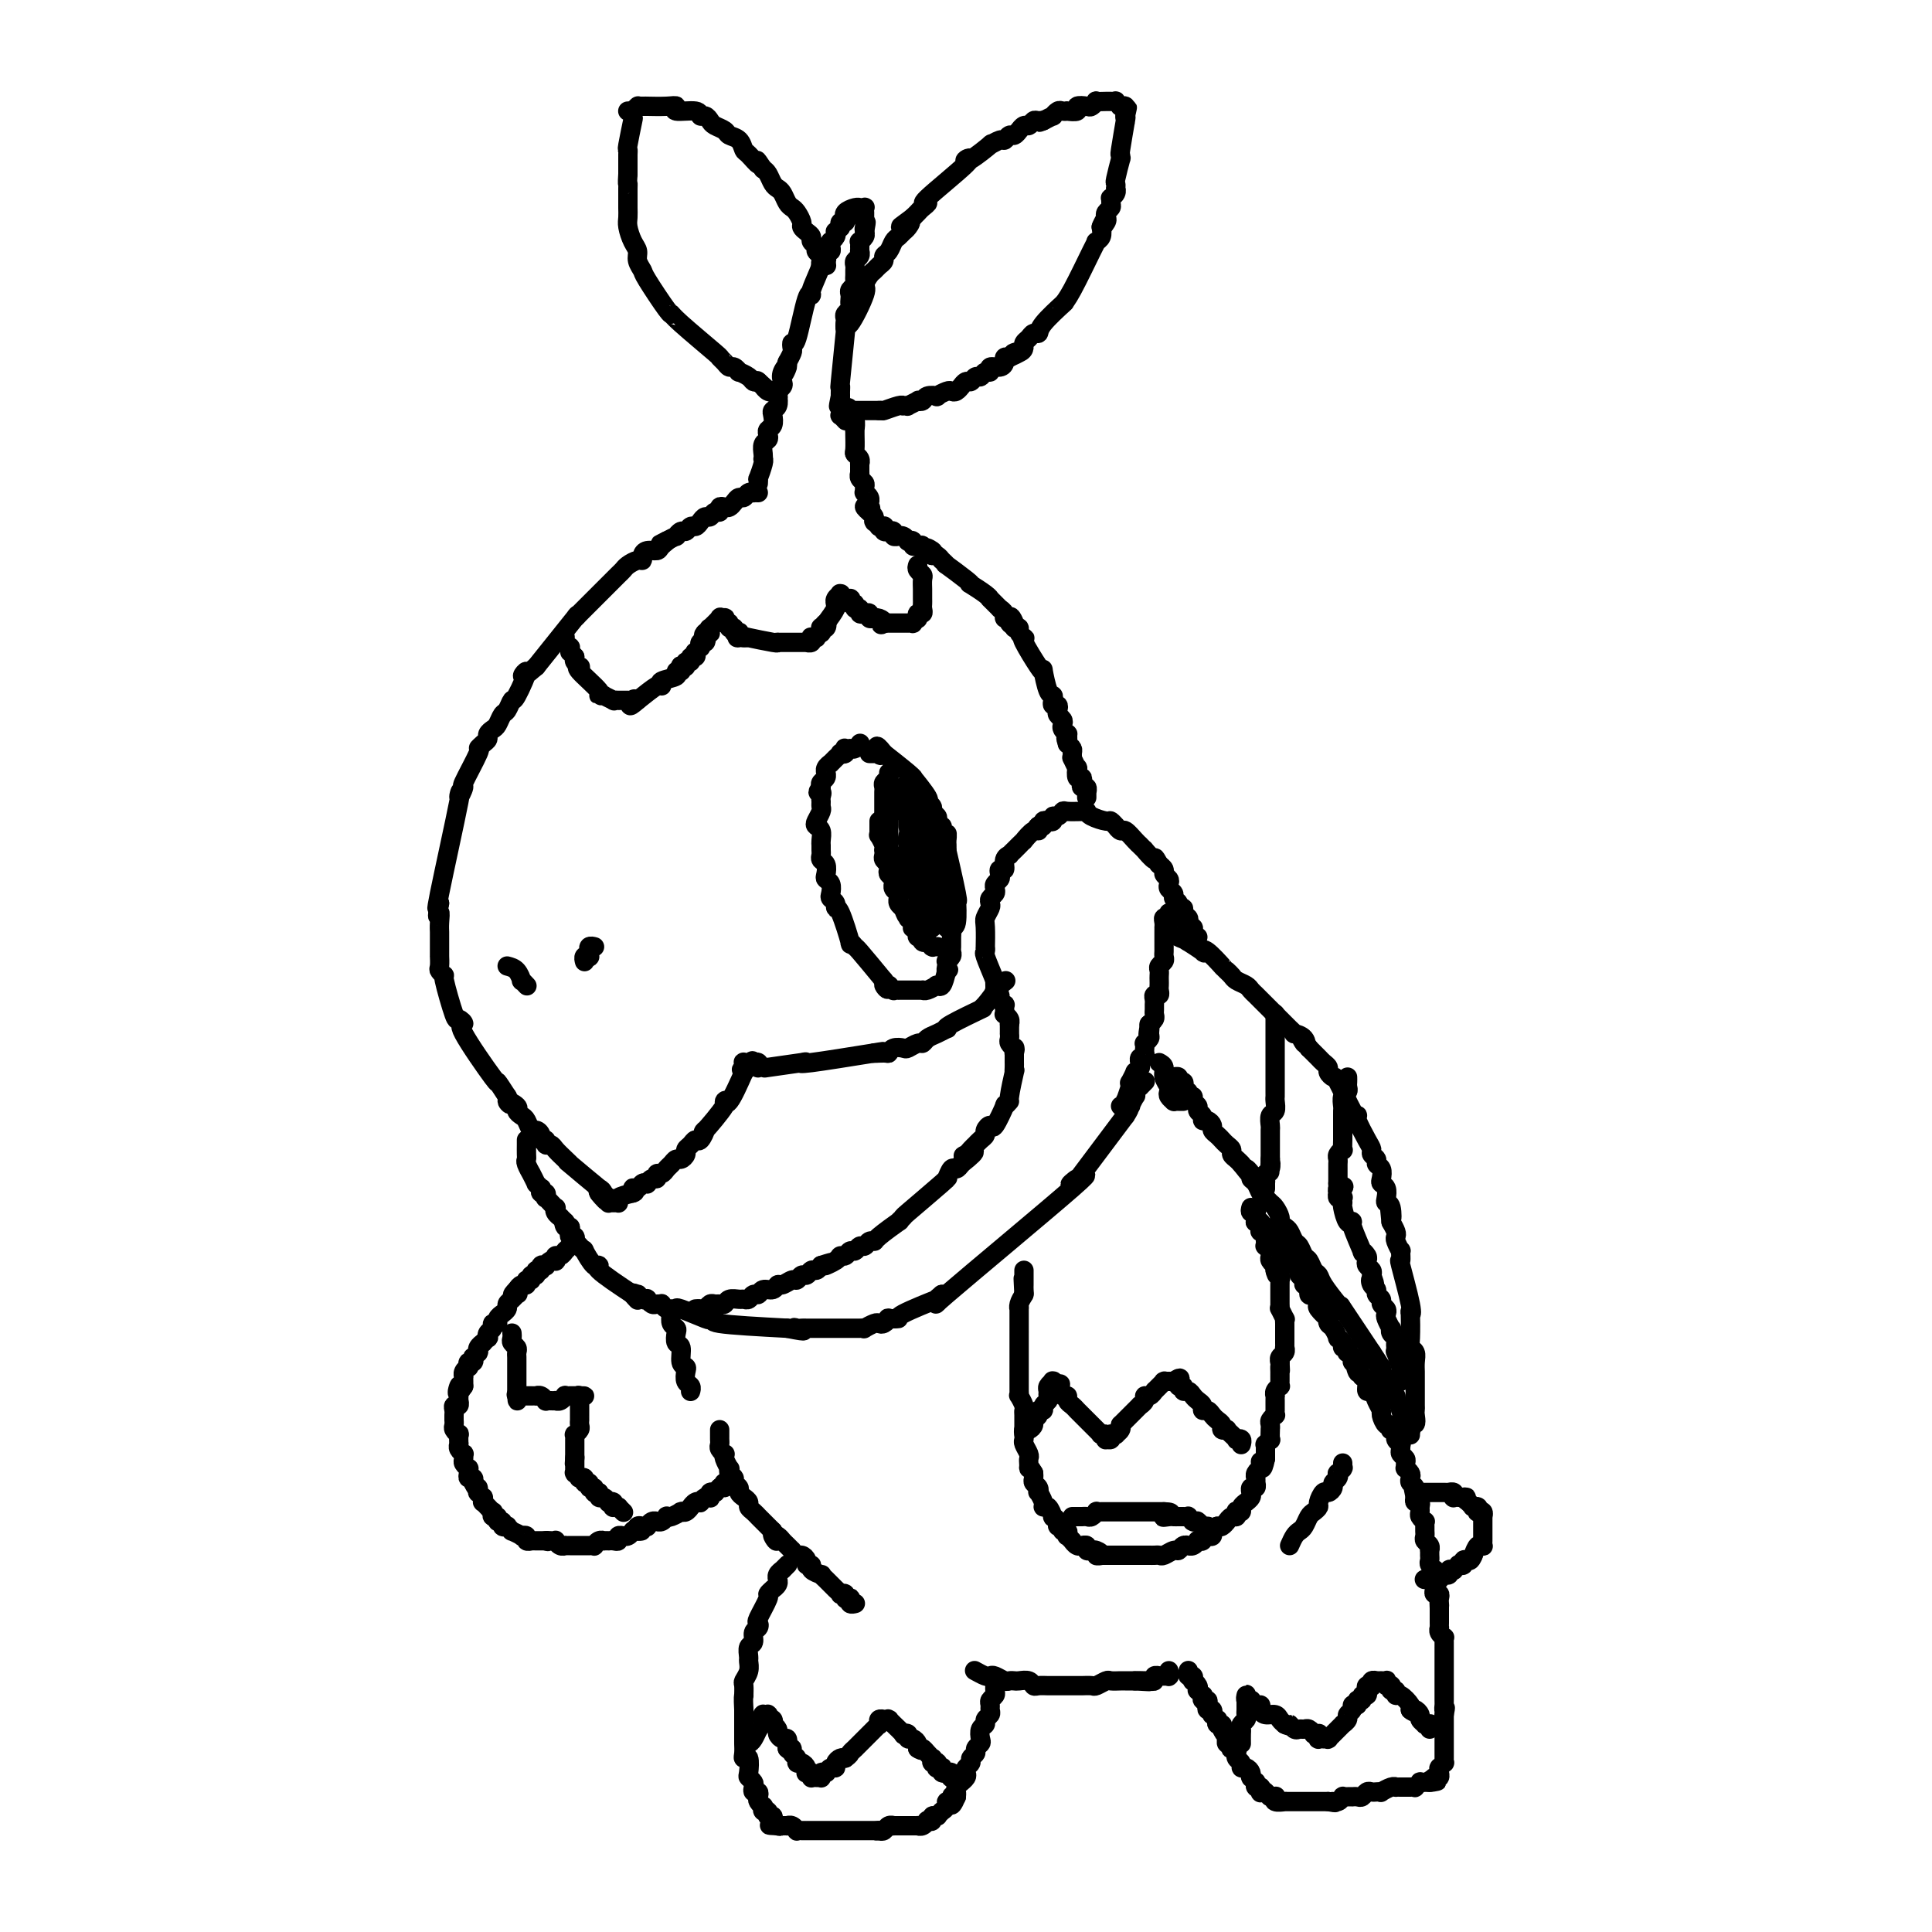 <svg viewBox='0 0 400 400' version='1.1' xmlns='http://www.w3.org/2000/svg' xmlns:xlink='http://www.w3.org/1999/xlink'><g fill='none' stroke='#000000' stroke-width='4' stroke-linecap='round' stroke-linejoin='round'><path d='M118,258c0.112,-0.111 0.223,-0.222 0,0c-0.223,0.222 -0.782,0.776 -1,1c-0.218,0.224 -0.097,0.116 0,0c0.097,-0.116 0.170,-0.241 0,0c-0.170,0.241 -0.584,0.848 -1,1c-0.416,0.152 -0.833,-0.152 -1,0c-0.167,0.152 -0.082,0.759 0,1c0.082,0.241 0.162,0.116 0,0c-0.162,-0.116 -0.564,-0.223 -1,0c-0.436,0.223 -0.906,0.777 -1,1c-0.094,0.223 0.186,0.116 0,0c-0.186,-0.116 -0.839,-0.243 -1,0c-0.161,0.243 0.168,0.854 0,1c-0.168,0.146 -0.834,-0.172 -1,0c-0.166,0.172 0.166,0.835 0,1c-0.166,0.165 -0.832,-0.167 -1,0c-0.168,0.167 0.162,0.832 0,1c-0.162,0.168 -0.817,-0.161 -1,0c-0.183,0.161 0.104,0.813 0,1c-0.104,0.187 -0.601,-0.089 -1,0c-0.399,0.089 -0.699,0.545 -1,1'/><path d='M107,267c-1.713,1.632 -0.496,1.210 0,1c0.496,-0.210 0.273,-0.210 0,0c-0.273,0.210 -0.594,0.630 -1,1c-0.406,0.370 -0.898,0.690 -1,1c-0.102,0.310 0.184,0.609 0,1c-0.184,0.391 -0.838,0.875 -1,1c-0.162,0.125 0.168,-0.107 0,0c-0.168,0.107 -0.833,0.553 -1,1c-0.167,0.447 0.165,0.894 0,1c-0.165,0.106 -0.828,-0.130 -1,0c-0.172,0.130 0.146,0.627 0,1c-0.146,0.373 -0.756,0.621 -1,1c-0.244,0.379 -0.122,0.889 0,1c0.122,0.111 0.243,-0.177 0,0c-0.243,0.177 -0.850,0.818 -1,1c-0.150,0.182 0.157,-0.096 0,0c-0.157,0.096 -0.778,0.566 -1,1c-0.222,0.434 -0.046,0.833 0,1c0.046,0.167 -0.039,0.101 0,0c0.039,-0.101 0.203,-0.238 0,0c-0.203,0.238 -0.773,0.852 -1,1c-0.227,0.148 -0.112,-0.171 0,0c0.112,0.171 0.223,0.833 0,1c-0.223,0.167 -0.778,-0.162 -1,0c-0.222,0.162 -0.112,0.813 0,1c0.112,0.187 0.226,-0.091 0,0c-0.226,0.091 -0.793,0.549 -1,1c-0.207,0.451 -0.056,0.894 0,1c0.056,0.106 0.015,-0.125 0,0c-0.015,0.125 -0.004,0.607 0,1c0.004,0.393 0.002,0.696 0,1'/><path d='M96,287c-1.928,3.030 -1.249,0.606 -1,0c0.249,-0.606 0.066,0.607 0,1c-0.066,0.393 -0.017,-0.034 0,0c0.017,0.034 0.001,0.530 0,1c-0.001,0.470 0.014,0.914 0,1c-0.014,0.086 -0.056,-0.184 0,0c0.056,0.184 0.211,0.824 0,1c-0.211,0.176 -0.789,-0.111 -1,0c-0.211,0.111 -0.056,0.621 0,1c0.056,0.379 0.014,0.626 0,1c-0.014,0.374 0.000,0.875 0,1c-0.000,0.125 -0.014,-0.126 0,0c0.014,0.126 0.056,0.630 0,1c-0.056,0.370 -0.211,0.607 0,1c0.211,0.393 0.789,0.942 1,1c0.211,0.058 0.056,-0.374 0,0c-0.056,0.374 -0.011,1.554 0,2c0.011,0.446 -0.011,0.157 0,0c0.011,-0.157 0.056,-0.183 0,0c-0.056,0.183 -0.212,0.573 0,1c0.212,0.427 0.793,0.889 1,1c0.207,0.111 0.041,-0.129 0,0c-0.041,0.129 0.042,0.626 0,1c-0.042,0.374 -0.208,0.626 0,1c0.208,0.374 0.792,0.870 1,1c0.208,0.130 0.042,-0.105 0,0c-0.042,0.105 0.041,0.550 0,1c-0.041,0.450 -0.207,0.904 0,1c0.207,0.096 0.786,-0.166 1,0c0.214,0.166 0.061,0.762 0,1c-0.061,0.238 -0.031,0.119 0,0'/><path d='M98,307c0.841,1.863 0.943,1.020 1,1c0.057,-0.020 0.068,0.783 0,1c-0.068,0.217 -0.215,-0.153 0,0c0.215,0.153 0.794,0.830 1,1c0.206,0.170 0.040,-0.166 0,0c-0.040,0.166 0.045,0.833 0,1c-0.045,0.167 -0.222,-0.167 0,0c0.222,0.167 0.843,0.833 1,1c0.157,0.167 -0.150,-0.167 0,0c0.150,0.167 0.757,0.833 1,1c0.243,0.167 0.122,-0.167 0,0c-0.122,0.167 -0.244,0.833 0,1c0.244,0.167 0.854,-0.165 1,0c0.146,0.165 -0.172,0.828 0,1c0.172,0.172 0.835,-0.146 1,0c0.165,0.146 -0.168,0.756 0,1c0.168,0.244 0.838,0.122 1,0c0.162,-0.122 -0.182,-0.243 0,0c0.182,0.243 0.890,0.849 1,1c0.110,0.151 -0.378,-0.152 0,0c0.378,0.152 1.622,0.759 2,1c0.378,0.241 -0.110,0.117 0,0c0.110,-0.117 0.818,-0.228 1,0c0.182,0.228 -0.162,0.793 0,1c0.162,0.207 0.831,0.055 1,0c0.169,-0.055 -0.162,-0.015 0,0c0.162,0.015 0.817,0.004 1,0c0.183,-0.004 -0.104,-0.001 0,0c0.104,0.001 0.601,0.000 1,0c0.399,-0.000 0.699,-0.000 1,0'/><path d='M113,319c1.018,0.309 0.062,0.082 0,0c-0.062,-0.082 0.771,-0.018 1,0c0.229,0.018 -0.145,-0.009 0,0c0.145,0.009 0.809,0.055 1,0c0.191,-0.055 -0.090,-0.211 0,0c0.090,0.211 0.550,0.789 1,1c0.450,0.211 0.890,0.057 1,0c0.110,-0.057 -0.110,-0.015 0,0c0.110,0.015 0.549,0.004 1,0c0.451,-0.004 0.913,-0.001 1,0c0.087,0.001 -0.202,0.000 0,0c0.202,-0.000 0.895,-0.000 1,0c0.105,0.000 -0.379,0.001 0,0c0.379,-0.001 1.621,-0.004 2,0c0.379,0.004 -0.105,0.015 0,0c0.105,-0.015 0.797,-0.057 1,0c0.203,0.057 -0.085,0.211 0,0c0.085,-0.211 0.544,-0.789 1,-1c0.456,-0.211 0.909,-0.057 1,0c0.091,0.057 -0.182,0.016 0,0c0.182,-0.016 0.818,-0.008 1,0c0.182,0.008 -0.091,0.016 0,0c0.091,-0.016 0.545,-0.057 1,0c0.455,0.057 0.909,0.212 1,0c0.091,-0.212 -0.182,-0.793 0,-1c0.182,-0.207 0.820,-0.042 1,0c0.180,0.042 -0.096,-0.040 0,0c0.096,0.040 0.564,0.203 1,0c0.436,-0.203 0.839,-0.772 1,-1c0.161,-0.228 0.081,-0.114 0,0'/><path d='M131,317c3.023,-0.248 1.580,0.131 1,0c-0.580,-0.131 -0.296,-0.771 0,-1c0.296,-0.229 0.605,-0.047 1,0c0.395,0.047 0.876,-0.040 1,0c0.124,0.040 -0.108,0.208 0,0c0.108,-0.208 0.555,-0.791 1,-1c0.445,-0.209 0.889,-0.042 1,0c0.111,0.042 -0.112,-0.040 0,0c0.112,0.040 0.559,0.203 1,0c0.441,-0.203 0.875,-0.772 1,-1c0.125,-0.228 -0.058,-0.114 0,0c0.058,0.114 0.358,0.228 1,0c0.642,-0.228 1.626,-0.797 2,-1c0.374,-0.203 0.138,-0.039 0,0c-0.138,0.039 -0.178,-0.046 0,0c0.178,0.046 0.573,0.222 1,0c0.427,-0.222 0.884,-0.843 1,-1c0.116,-0.157 -0.110,0.150 0,0c0.110,-0.150 0.555,-0.759 1,-1c0.445,-0.241 0.890,-0.116 1,0c0.110,0.116 -0.115,0.224 0,0c0.115,-0.224 0.570,-0.778 1,-1c0.430,-0.222 0.833,-0.112 1,0c0.167,0.112 0.096,0.227 0,0c-0.096,-0.227 -0.218,-0.797 0,-1c0.218,-0.203 0.776,-0.040 1,0c0.224,0.040 0.112,-0.042 0,0c-0.112,0.042 -0.226,0.207 0,0c0.226,-0.207 0.792,-0.787 1,-1c0.208,-0.213 0.060,-0.061 0,0c-0.060,0.061 -0.030,0.030 0,0'/><path d='M149,308c3.012,-1.331 1.543,-0.160 1,0c-0.543,0.160 -0.160,-0.693 0,-1c0.160,-0.307 0.095,-0.068 0,0c-0.095,0.068 -0.222,-0.034 0,0c0.222,0.034 0.791,0.205 1,0c0.209,-0.205 0.056,-0.786 0,-1c-0.056,-0.214 -0.016,-0.061 0,0c0.016,0.061 0.008,0.031 0,0'/><path d='M106,276c0.030,0.333 0.061,0.667 0,1c-0.061,0.333 -0.212,0.667 0,1c0.212,0.333 0.789,0.666 1,1c0.211,0.334 0.057,0.668 0,1c-0.057,0.332 -0.015,0.663 0,1c0.015,0.337 0.004,0.682 0,1c-0.004,0.318 -0.001,0.611 0,1c0.001,0.389 0.000,0.874 0,1c-0.000,0.126 -0.000,-0.106 0,0c0.000,0.106 0.000,0.551 0,1c-0.000,0.449 -0.000,0.904 0,1c0.000,0.096 0.000,-0.167 0,0c-0.000,0.167 -0.000,0.763 0,1c0.000,0.237 0.000,0.116 0,0c-0.000,-0.116 -0.000,-0.227 0,0c0.000,0.227 0.000,0.793 0,1c-0.000,0.207 -0.000,0.054 0,0c0.000,-0.054 0.000,-0.011 0,0c-0.000,0.011 -0.000,-0.011 0,0c0.000,0.011 0.000,0.054 0,0c-0.000,-0.054 -0.000,-0.207 0,0c0.000,0.207 0.000,0.773 0,1c-0.000,0.227 -0.000,0.113 0,0'/><path d='M107,289c0.171,2.011 0.098,0.539 0,0c-0.098,-0.539 -0.222,-0.144 0,0c0.222,0.144 0.791,0.039 1,0c0.209,-0.039 0.060,-0.010 0,0c-0.060,0.010 -0.030,0.003 0,0c0.030,-0.003 0.060,-0.001 0,0c-0.060,0.001 -0.209,0.000 0,0c0.209,-0.000 0.778,-0.000 1,0c0.222,0.000 0.097,0.000 0,0c-0.097,-0.000 -0.167,-0.001 0,0c0.167,0.001 0.571,0.004 1,0c0.429,-0.004 0.885,-0.015 1,0c0.115,0.015 -0.110,0.057 0,0c0.110,-0.057 0.555,-0.211 1,0c0.445,0.211 0.889,0.788 1,1c0.111,0.212 -0.111,0.058 0,0c0.111,-0.058 0.556,-0.019 1,0c0.444,0.019 0.889,0.019 1,0c0.111,-0.019 -0.110,-0.058 0,0c0.110,0.058 0.550,0.212 1,0c0.450,-0.212 0.909,-0.789 1,-1c0.091,-0.211 -0.186,-0.057 0,0c0.186,0.057 0.833,0.015 1,0c0.167,-0.015 -0.148,-0.004 0,0c0.148,0.004 0.758,0.001 1,0c0.242,-0.001 0.116,-0.000 0,0c-0.116,0.000 -0.224,0.000 0,0c0.224,-0.000 0.778,-0.000 1,0c0.222,0.000 0.111,0.000 0,0'/><path d='M120,289c2.011,0.016 0.539,0.057 0,0c-0.539,-0.057 -0.144,-0.211 0,0c0.144,0.211 0.039,0.789 0,1c-0.039,0.211 -0.010,0.055 0,0c0.010,-0.055 0.003,-0.011 0,0c-0.003,0.011 -0.001,-0.012 0,0c0.001,0.012 0.000,0.060 0,0c-0.000,-0.060 -0.000,-0.227 0,0c0.000,0.227 0.000,0.848 0,1c-0.000,0.152 -0.000,-0.166 0,0c0.000,0.166 0.000,0.814 0,1c-0.000,0.186 -0.000,-0.091 0,0c0.000,0.091 0.001,0.549 0,1c-0.001,0.451 -0.004,0.895 0,1c0.004,0.105 0.015,-0.130 0,0c-0.015,0.130 -0.057,0.626 0,1c0.057,0.374 0.211,0.626 0,1c-0.211,0.374 -0.789,0.870 -1,1c-0.211,0.130 -0.057,-0.105 0,0c0.057,0.105 0.015,0.550 0,1c-0.015,0.450 -0.004,0.904 0,1c0.004,0.096 0.001,-0.167 0,0c-0.001,0.167 -0.000,0.763 0,1c0.000,0.237 0.000,0.116 0,0c-0.000,-0.116 -0.000,-0.228 0,0c0.000,0.228 0.000,0.796 0,1c-0.000,0.204 -0.000,0.044 0,0c0.000,-0.044 0.000,0.027 0,0c-0.000,-0.027 -0.000,-0.150 0,0c0.000,0.150 0.000,0.575 0,1'/><path d='M119,302c-0.155,2.007 -0.041,0.524 0,0c0.041,-0.524 0.011,-0.088 0,0c-0.011,0.088 -0.003,-0.173 0,0c0.003,0.173 0.001,0.778 0,1c-0.001,0.222 -0.000,0.060 0,0c0.000,-0.060 0.000,-0.017 0,0c-0.000,0.017 -0.000,0.008 0,0c0.000,-0.008 0.000,-0.016 0,0c-0.000,0.016 -0.000,0.057 0,0c0.000,-0.057 0.000,-0.212 0,0c-0.000,0.212 -0.000,0.793 0,1c0.000,0.207 0.000,0.041 0,0c-0.000,-0.041 -0.000,0.041 0,0c0.000,-0.041 0.000,-0.207 0,0c-0.000,0.207 -0.001,0.786 0,1c0.001,0.214 0.004,0.061 0,0c-0.004,-0.061 -0.015,-0.031 0,0c0.015,0.031 0.055,0.061 0,0c-0.055,-0.061 -0.207,-0.214 0,0c0.207,0.214 0.772,0.793 1,1c0.228,0.207 0.118,0.040 0,0c-0.118,-0.040 -0.243,0.046 0,0c0.243,-0.046 0.854,-0.224 1,0c0.146,0.224 -0.172,0.848 0,1c0.172,0.152 0.833,-0.169 1,0c0.167,0.169 -0.162,0.829 0,1c0.162,0.171 0.813,-0.146 1,0c0.187,0.146 -0.089,0.756 0,1c0.089,0.244 0.545,0.122 1,0'/><path d='M124,309c0.730,1.325 0.056,1.139 0,1c-0.056,-0.139 0.507,-0.230 1,0c0.493,0.230 0.916,0.779 1,1c0.084,0.221 -0.170,0.112 0,0c0.170,-0.112 0.763,-0.226 1,0c0.237,0.226 0.116,0.793 0,1c-0.116,0.207 -0.228,0.054 0,0c0.228,-0.054 0.797,-0.011 1,0c0.203,0.011 0.040,-0.011 0,0c-0.040,0.011 0.042,0.055 0,0c-0.042,-0.055 -0.207,-0.211 0,0c0.207,0.211 0.787,0.788 1,1c0.213,0.212 0.061,0.061 0,0c-0.061,-0.061 -0.030,-0.030 0,0'/><path d='M149,296c0.002,0.334 0.004,0.668 0,1c-0.004,0.332 -0.015,0.663 0,1c0.015,0.337 0.056,0.680 0,1c-0.056,0.320 -0.207,0.615 0,1c0.207,0.385 0.774,0.859 1,1c0.226,0.141 0.112,-0.050 0,0c-0.112,0.050 -0.222,0.342 0,1c0.222,0.658 0.776,1.682 1,2c0.224,0.318 0.116,-0.069 0,0c-0.116,0.069 -0.242,0.596 0,1c0.242,0.404 0.852,0.686 1,1c0.148,0.314 -0.167,0.662 0,1c0.167,0.338 0.814,0.668 1,1c0.186,0.332 -0.091,0.666 0,1c0.091,0.334 0.550,0.668 1,1c0.450,0.332 0.890,0.663 1,1c0.110,0.337 -0.111,0.682 0,1c0.111,0.318 0.555,0.610 1,1c0.445,0.390 0.893,0.878 1,1c0.107,0.122 -0.126,-0.122 0,0c0.126,0.122 0.611,0.610 1,1c0.389,0.390 0.683,0.683 1,1c0.317,0.317 0.659,0.659 1,1'/><path d='M160,317c1.654,3.488 0.290,1.709 0,1c-0.290,-0.709 0.496,-0.349 1,0c0.504,0.349 0.727,0.686 1,1c0.273,0.314 0.598,0.605 1,1c0.402,0.395 0.882,0.893 1,1c0.118,0.107 -0.127,-0.178 0,0c0.127,0.178 0.627,0.817 1,1c0.373,0.183 0.620,-0.092 1,0c0.380,0.092 0.894,0.550 1,1c0.106,0.450 -0.197,0.890 0,1c0.197,0.110 0.893,-0.112 1,0c0.107,0.112 -0.374,0.556 0,1c0.374,0.444 1.602,0.888 2,1c0.398,0.112 -0.033,-0.110 0,0c0.033,0.110 0.530,0.550 1,1c0.470,0.450 0.915,0.909 1,1c0.085,0.091 -0.188,-0.186 0,0c0.188,0.186 0.839,0.833 1,1c0.161,0.167 -0.168,-0.148 0,0c0.168,0.148 0.833,0.758 1,1c0.167,0.242 -0.165,0.116 0,0c0.165,-0.116 0.828,-0.224 1,0c0.172,0.224 -0.146,0.778 0,1c0.146,0.222 0.757,0.112 1,0c0.243,-0.112 0.118,-0.226 0,0c-0.118,0.226 -0.228,0.793 0,1c0.228,0.207 0.793,0.056 1,0c0.207,-0.056 0.055,-0.015 0,0c-0.055,0.015 -0.015,0.004 0,0c0.015,-0.004 0.004,-0.001 0,0c-0.004,0.001 -0.002,0.001 0,0'/><path d='M202,346c-0.200,-0.111 -0.401,-0.222 0,0c0.401,0.222 1.403,0.778 2,1c0.597,0.222 0.790,0.112 1,0c0.210,-0.112 0.436,-0.226 1,0c0.564,0.226 1.464,0.792 2,1c0.536,0.208 0.707,0.060 1,0c0.293,-0.060 0.707,-0.030 1,0c0.293,0.030 0.463,0.061 1,0c0.537,-0.061 1.439,-0.212 2,0c0.561,0.212 0.779,0.789 1,1c0.221,0.211 0.443,0.057 1,0c0.557,-0.057 1.449,-0.015 2,0c0.551,0.015 0.762,0.004 1,0c0.238,-0.004 0.501,-0.001 1,0c0.499,0.001 1.232,0.001 2,0c0.768,-0.001 1.572,-0.004 2,0c0.428,0.004 0.481,0.015 1,0c0.519,-0.015 1.505,-0.057 2,0c0.495,0.057 0.500,0.211 1,0c0.500,-0.211 1.496,-0.789 2,-1c0.504,-0.211 0.516,-0.057 1,0c0.484,0.057 1.439,0.015 2,0c0.561,-0.015 0.728,-0.004 1,0c0.272,0.004 0.649,0.001 1,0c0.351,-0.001 0.675,-0.001 1,0'/><path d='M235,348c5.282,0.308 1.989,0.079 1,0c-0.989,-0.079 0.328,-0.007 1,0c0.672,0.007 0.701,-0.051 1,0c0.299,0.051 0.869,0.210 1,0c0.131,-0.210 -0.176,-0.788 0,-1c0.176,-0.212 0.836,-0.057 1,0c0.164,0.057 -0.166,0.015 0,0c0.166,-0.015 0.829,-0.003 1,0c0.171,0.003 -0.150,-0.003 0,0c0.150,0.003 0.772,0.015 1,0c0.228,-0.015 0.061,-0.056 0,0c-0.061,0.056 -0.016,0.211 0,0c0.016,-0.211 0.004,-0.788 0,-1c-0.004,-0.212 -0.001,-0.061 0,0c0.001,0.061 0.001,0.030 0,0'/><path d='M206,349c-0.031,0.333 -0.061,0.667 0,1c0.061,0.333 0.214,0.667 0,1c-0.214,0.333 -0.793,0.667 -1,1c-0.207,0.333 -0.040,0.667 0,1c0.040,0.333 -0.045,0.666 0,1c0.045,0.334 0.222,0.671 0,1c-0.222,0.329 -0.843,0.651 -1,1c-0.157,0.349 0.150,0.723 0,1c-0.150,0.277 -0.757,0.455 -1,1c-0.243,0.545 -0.122,1.455 0,2c0.122,0.545 0.244,0.723 0,1c-0.244,0.277 -0.854,0.651 -1,1c-0.146,0.349 0.171,0.671 0,1c-0.171,0.329 -0.829,0.665 -1,1c-0.171,0.335 0.146,0.668 0,1c-0.146,0.332 -0.756,0.663 -1,1c-0.244,0.337 -0.122,0.682 0,1c0.122,0.318 0.243,0.610 0,1c-0.243,0.390 -0.850,0.878 -1,1c-0.150,0.122 0.156,-0.122 0,0c-0.156,0.122 -0.773,0.610 -1,1c-0.227,0.390 -0.065,0.683 0,1c0.065,0.317 0.032,0.659 0,1'/><path d='M198,372c-1.482,3.494 -1.185,0.730 -1,0c0.185,-0.730 0.260,0.575 0,1c-0.260,0.425 -0.853,-0.031 -1,0c-0.147,0.031 0.153,0.548 0,1c-0.153,0.452 -0.759,0.839 -1,1c-0.241,0.161 -0.116,0.096 0,0c0.116,-0.096 0.223,-0.223 0,0c-0.223,0.223 -0.777,0.795 -1,1c-0.223,0.205 -0.116,0.041 0,0c0.116,-0.041 0.242,0.041 0,0c-0.242,-0.041 -0.852,-0.203 -1,0c-0.148,0.203 0.167,0.772 0,1c-0.167,0.228 -0.814,0.114 -1,0c-0.186,-0.114 0.090,-0.227 0,0c-0.090,0.227 -0.546,0.793 -1,1c-0.454,0.207 -0.905,0.056 -1,0c-0.095,-0.056 0.168,-0.015 0,0c-0.168,0.015 -0.766,0.004 -1,0c-0.234,-0.004 -0.105,-0.001 0,0c0.105,0.001 0.187,0.000 0,0c-0.187,-0.000 -0.643,-0.000 -1,0c-0.357,0.000 -0.617,0.000 -1,0c-0.383,-0.000 -0.890,-0.001 -1,0c-0.110,0.001 0.178,0.004 0,0c-0.178,-0.004 -0.821,-0.015 -1,0c-0.179,0.015 0.107,0.056 0,0c-0.107,-0.056 -0.606,-0.207 -1,0c-0.394,0.207 -0.684,0.774 -1,1c-0.316,0.226 -0.658,0.113 -1,0'/><path d='M182,379c-1.349,0.155 -0.220,0.041 0,0c0.220,-0.041 -0.467,-0.011 -1,0c-0.533,0.011 -0.913,0.003 -1,0c-0.087,-0.003 0.117,-0.001 0,0c-0.117,0.001 -0.556,0.000 -1,0c-0.444,-0.000 -0.892,-0.000 -1,0c-0.108,0.000 0.125,0.000 0,0c-0.125,-0.000 -0.607,-0.000 -1,0c-0.393,0.000 -0.695,0.000 -1,0c-0.305,-0.000 -0.611,-0.000 -1,0c-0.389,0.000 -0.860,0.000 -1,0c-0.140,-0.000 0.050,0.000 0,0c-0.050,-0.000 -0.342,-0.000 -1,0c-0.658,0.000 -1.683,0.000 -2,0c-0.317,-0.000 0.073,-0.000 0,0c-0.073,0.000 -0.611,0.000 -1,0c-0.389,-0.000 -0.630,-0.000 -1,0c-0.370,0.000 -0.869,0.000 -1,0c-0.131,-0.000 0.104,-0.000 0,0c-0.104,0.000 -0.549,0.001 -1,0c-0.451,-0.001 -0.908,-0.004 -1,0c-0.092,0.004 0.182,0.015 0,0c-0.182,-0.015 -0.818,-0.057 -1,0c-0.182,0.057 0.091,0.211 0,0c-0.091,-0.211 -0.545,-0.789 -1,-1c-0.455,-0.211 -0.909,-0.057 -1,0c-0.091,0.057 0.182,0.015 0,0c-0.182,-0.015 -0.818,-0.004 -1,0c-0.182,0.004 0.091,0.001 0,0c-0.091,-0.001 -0.545,-0.001 -1,0'/><path d='M161,378c-3.265,-0.171 -0.928,-0.097 0,0c0.928,0.097 0.446,0.218 0,0c-0.446,-0.218 -0.855,-0.776 -1,-1c-0.145,-0.224 -0.025,-0.113 0,0c0.025,0.113 -0.046,0.227 0,0c0.046,-0.227 0.210,-0.797 0,-1c-0.210,-0.203 -0.792,-0.039 -1,0c-0.208,0.039 -0.042,-0.046 0,0c0.042,0.046 -0.040,0.223 0,0c0.040,-0.223 0.203,-0.848 0,-1c-0.203,-0.152 -0.773,0.167 -1,0c-0.227,-0.167 -0.112,-0.819 0,-1c0.112,-0.181 0.223,0.110 0,0c-0.223,-0.110 -0.778,-0.621 -1,-1c-0.222,-0.379 -0.111,-0.626 0,-1c0.111,-0.374 0.222,-0.874 0,-1c-0.222,-0.126 -0.778,0.123 -1,0c-0.222,-0.123 -0.111,-0.619 0,-1c0.111,-0.381 0.222,-0.648 0,-1c-0.222,-0.352 -0.777,-0.790 -1,-1c-0.223,-0.210 -0.112,-0.193 0,-1c0.112,-0.807 0.226,-2.439 0,-3c-0.226,-0.561 -0.793,-0.052 -1,0c-0.207,0.052 -0.056,-0.353 0,-1c0.056,-0.647 0.015,-1.535 0,-2c-0.015,-0.465 -0.004,-0.506 0,-1c0.004,-0.494 0.001,-1.442 0,-2c-0.001,-0.558 -0.000,-0.727 0,-1c0.000,-0.273 0.000,-0.650 0,-1c-0.000,-0.350 -0.000,-0.671 0,-1c0.000,-0.329 0.000,-0.664 0,-1'/><path d='M154,354c-0.154,-2.721 -0.037,-3.022 0,-3c0.037,0.022 -0.004,0.367 0,0c0.004,-0.367 0.054,-1.445 0,-2c-0.054,-0.555 -0.212,-0.587 0,-1c0.212,-0.413 0.793,-1.209 1,-2c0.207,-0.791 0.040,-1.578 0,-2c-0.040,-0.422 0.045,-0.480 0,-1c-0.045,-0.520 -0.222,-1.502 0,-2c0.222,-0.498 0.842,-0.512 1,-1c0.158,-0.488 -0.146,-1.452 0,-2c0.146,-0.548 0.742,-0.682 1,-1c0.258,-0.318 0.178,-0.821 0,-1c-0.178,-0.179 -0.455,-0.033 0,-1c0.455,-0.967 1.642,-3.046 2,-4c0.358,-0.954 -0.114,-0.781 0,-1c0.114,-0.219 0.816,-0.828 1,-1c0.184,-0.172 -0.148,0.095 0,0c0.148,-0.095 0.775,-0.551 1,-1c0.225,-0.449 0.046,-0.891 0,-1c-0.046,-0.109 0.039,0.115 0,0c-0.039,-0.115 -0.203,-0.571 0,-1c0.203,-0.429 0.772,-0.833 1,-1c0.228,-0.167 0.114,-0.097 0,0c-0.114,0.097 -0.227,0.222 0,0c0.227,-0.222 0.793,-0.792 1,-1c0.207,-0.208 0.056,-0.056 0,0c-0.056,0.056 -0.016,0.016 0,0c0.016,-0.016 0.008,-0.008 0,0'/><path d='M155,361c0.312,-0.190 0.623,-0.380 1,-1c0.377,-0.620 0.819,-1.669 1,-2c0.181,-0.331 0.101,0.056 0,0c-0.101,-0.056 -0.223,-0.555 0,-1c0.223,-0.445 0.792,-0.837 1,-1c0.208,-0.163 0.056,-0.096 0,0c-0.056,0.096 -0.016,0.222 0,0c0.016,-0.222 0.008,-0.792 0,-1c-0.008,-0.208 -0.016,-0.056 0,0c0.016,0.056 0.057,0.014 0,0c-0.057,-0.014 -0.211,-0.000 0,0c0.211,0.000 0.788,-0.014 1,0c0.212,0.014 0.061,0.055 0,0c-0.061,-0.055 -0.030,-0.207 0,0c0.030,0.207 0.060,0.773 0,1c-0.060,0.227 -0.208,0.117 0,0c0.208,-0.117 0.773,-0.239 1,0c0.227,0.239 0.116,0.839 0,1c-0.116,0.161 -0.238,-0.116 0,0c0.238,0.116 0.834,0.625 1,1c0.166,0.375 -0.100,0.616 0,1c0.100,0.384 0.565,0.911 1,1c0.435,0.089 0.838,-0.260 1,0c0.162,0.260 0.081,1.130 0,2'/><path d='M163,362c1.017,1.034 1.060,0.119 1,0c-0.060,-0.119 -0.223,0.559 0,1c0.223,0.441 0.830,0.644 1,1c0.170,0.356 -0.099,0.866 0,1c0.099,0.134 0.566,-0.109 1,0c0.434,0.109 0.834,0.569 1,1c0.166,0.431 0.097,0.834 0,1c-0.097,0.166 -0.223,0.097 0,0c0.223,-0.097 0.796,-0.222 1,0c0.204,0.222 0.041,0.792 0,1c-0.041,0.208 0.041,0.056 0,0c-0.041,-0.056 -0.203,-0.015 0,0c0.203,0.015 0.772,0.004 1,0c0.228,-0.004 0.114,-0.001 0,0c-0.114,0.001 -0.227,-0.000 0,0c0.227,0.000 0.793,0.001 1,0c0.207,-0.001 0.054,-0.004 0,0c-0.054,0.004 -0.011,0.015 0,0c0.011,-0.015 -0.011,-0.057 0,0c0.011,0.057 0.055,0.212 0,0c-0.055,-0.212 -0.208,-0.793 0,-1c0.208,-0.207 0.778,-0.041 1,0c0.222,0.041 0.097,-0.044 0,0c-0.097,0.044 -0.167,0.218 0,0c0.167,-0.218 0.570,-0.829 1,-1c0.430,-0.171 0.889,0.099 1,0c0.111,-0.099 -0.124,-0.565 0,-1c0.124,-0.435 0.607,-0.839 1,-1c0.393,-0.161 0.697,-0.081 1,0'/><path d='M175,364c1.091,-0.781 0.818,-0.735 1,-1c0.182,-0.265 0.819,-0.841 1,-1c0.181,-0.159 -0.092,0.098 0,0c0.092,-0.098 0.551,-0.552 1,-1c0.449,-0.448 0.890,-0.890 1,-1c0.110,-0.110 -0.110,0.110 0,0c0.110,-0.110 0.551,-0.552 1,-1c0.449,-0.448 0.905,-0.904 1,-1c0.095,-0.096 -0.172,0.167 0,0c0.172,-0.167 0.782,-0.763 1,-1c0.218,-0.237 0.044,-0.116 0,0c-0.044,0.116 0.041,0.227 0,0c-0.041,-0.227 -0.208,-0.793 0,-1c0.208,-0.207 0.792,-0.056 1,0c0.208,0.056 0.042,0.015 0,0c-0.042,-0.015 0.040,-0.005 0,0c-0.040,0.005 -0.203,0.006 0,0c0.203,-0.006 0.770,-0.018 1,0c0.230,0.018 0.122,0.065 0,0c-0.122,-0.065 -0.258,-0.241 0,0c0.258,0.241 0.910,0.901 1,1c0.090,0.099 -0.383,-0.362 0,0c0.383,0.362 1.622,1.546 2,2c0.378,0.454 -0.105,0.177 0,0c0.105,-0.177 0.799,-0.255 1,0c0.201,0.255 -0.090,0.841 0,1c0.090,0.159 0.563,-0.111 1,0c0.437,0.111 0.839,0.603 1,1c0.161,0.397 0.080,0.698 0,1'/><path d='M190,362c1.244,0.863 0.856,0.020 1,0c0.144,-0.020 0.822,0.783 1,1c0.178,0.217 -0.145,-0.152 0,0c0.145,0.152 0.757,0.824 1,1c0.243,0.176 0.118,-0.145 0,0c-0.118,0.145 -0.229,0.757 0,1c0.229,0.243 0.797,0.118 1,0c0.203,-0.118 0.041,-0.229 0,0c-0.041,0.229 0.041,0.797 0,1c-0.041,0.203 -0.203,0.040 0,0c0.203,-0.040 0.773,0.042 1,0c0.227,-0.042 0.112,-0.207 0,0c-0.112,0.207 -0.223,0.787 0,1c0.223,0.213 0.778,0.061 1,0c0.222,-0.061 0.111,-0.030 0,0c-0.111,0.030 -0.222,0.061 0,0c0.222,-0.061 0.778,-0.212 1,0c0.222,0.212 0.112,0.789 0,1c-0.112,0.211 -0.226,0.057 0,0c0.226,-0.057 0.792,-0.015 1,0c0.208,0.015 0.060,0.004 0,0c-0.060,-0.004 -0.030,-0.002 0,0'/><path d='M259,250c-0.113,0.414 -0.227,0.828 0,1c0.227,0.172 0.793,0.103 1,0c0.207,-0.103 0.054,-0.238 0,0c-0.054,0.238 -0.011,0.851 0,1c0.011,0.149 -0.011,-0.166 0,0c0.011,0.166 0.054,0.814 0,1c-0.054,0.186 -0.207,-0.090 0,0c0.207,0.090 0.773,0.545 1,1c0.227,0.455 0.113,0.909 0,1c-0.113,0.091 -0.226,-0.182 0,0c0.226,0.182 0.792,0.818 1,1c0.208,0.182 0.060,-0.091 0,0c-0.060,0.091 -0.030,0.545 0,1c0.030,0.455 0.061,0.909 0,1c-0.061,0.091 -0.213,-0.183 0,0c0.213,0.183 0.793,0.824 1,1c0.207,0.176 0.041,-0.111 0,0c-0.041,0.111 0.041,0.621 0,1c-0.041,0.379 -0.207,0.627 0,1c0.207,0.373 0.786,0.870 1,1c0.214,0.130 0.061,-0.106 0,0c-0.061,0.106 -0.031,0.553 0,1'/><path d='M264,263c0.713,1.968 -0.005,0.386 0,0c0.005,-0.386 0.733,0.422 1,1c0.267,0.578 0.071,0.924 0,1c-0.071,0.076 -0.019,-0.119 0,0c0.019,0.119 0.005,0.553 0,1c-0.005,0.447 -0.001,0.908 0,1c0.001,0.092 0.000,-0.186 0,0c-0.000,0.186 -0.000,0.837 0,1c0.000,0.163 0.000,-0.162 0,0c-0.000,0.162 -0.001,0.812 0,1c0.001,0.188 0.004,-0.085 0,0c-0.004,0.085 -0.015,0.530 0,1c0.015,0.470 0.057,0.966 0,1c-0.057,0.034 -0.211,-0.394 0,0c0.211,0.394 0.789,1.611 1,2c0.211,0.389 0.057,-0.051 0,0c-0.057,0.051 -0.015,0.592 0,1c0.015,0.408 0.004,0.683 0,1c-0.004,0.317 -0.001,0.677 0,1c0.001,0.323 0.000,0.607 0,1c-0.000,0.393 0.001,0.893 0,1c-0.001,0.107 -0.004,-0.179 0,0c0.004,0.179 0.015,0.822 0,1c-0.015,0.178 -0.057,-0.110 0,0c0.057,0.110 0.211,0.617 0,1c-0.211,0.383 -0.788,0.642 -1,1c-0.212,0.358 -0.061,0.817 0,1c0.061,0.183 0.030,0.092 0,0'/><path d='M265,282c0.155,3.102 0.042,1.356 0,1c-0.042,-0.356 -0.011,0.679 0,1c0.011,0.321 0.004,-0.072 0,0c-0.004,0.072 -0.005,0.611 0,1c0.005,0.389 0.015,0.630 0,1c-0.015,0.370 -0.057,0.869 0,1c0.057,0.131 0.211,-0.106 0,0c-0.211,0.106 -0.789,0.554 -1,1c-0.211,0.446 -0.057,0.889 0,1c0.057,0.111 0.015,-0.111 0,0c-0.015,0.111 -0.004,0.556 0,1c0.004,0.444 0.002,0.889 0,1c-0.002,0.111 -0.004,-0.111 0,0c0.004,0.111 0.015,0.554 0,1c-0.015,0.446 -0.057,0.894 0,1c0.057,0.106 0.211,-0.131 0,0c-0.211,0.131 -0.789,0.632 -1,1c-0.211,0.368 -0.056,0.605 0,1c0.056,0.395 0.011,0.947 0,1c-0.011,0.053 0.011,-0.393 0,0c-0.011,0.393 -0.056,1.625 0,2c0.056,0.375 0.211,-0.106 0,0c-0.211,0.106 -0.789,0.798 -1,1c-0.211,0.202 -0.057,-0.086 0,0c0.057,0.086 0.015,0.545 0,1c-0.015,0.455 -0.004,0.905 0,1c0.004,0.095 0.001,-0.167 0,0c-0.001,0.167 -0.000,0.762 0,1c0.000,0.238 0.000,0.119 0,0'/><path d='M262,302c-0.692,3.338 -0.921,1.682 -1,1c-0.079,-0.682 -0.007,-0.389 0,0c0.007,0.389 -0.051,0.875 0,1c0.051,0.125 0.210,-0.111 0,0c-0.210,0.111 -0.788,0.570 -1,1c-0.212,0.430 -0.057,0.832 0,1c0.057,0.168 0.016,0.102 0,0c-0.016,-0.102 -0.008,-0.238 0,0c0.008,0.238 0.016,0.852 0,1c-0.016,0.148 -0.057,-0.170 0,0c0.057,0.170 0.211,0.830 0,1c-0.211,0.170 -0.788,-0.148 -1,0c-0.212,0.148 -0.061,0.762 0,1c0.061,0.238 0.032,0.102 0,0c-0.032,-0.102 -0.065,-0.168 0,0c0.065,0.168 0.229,0.571 0,1c-0.229,0.429 -0.850,0.886 -1,1c-0.150,0.114 0.170,-0.114 0,0c-0.170,0.114 -0.829,0.571 -1,1c-0.171,0.429 0.148,0.832 0,1c-0.148,0.168 -0.761,0.101 -1,0c-0.239,-0.101 -0.103,-0.237 0,0c0.103,0.237 0.172,0.847 0,1c-0.172,0.153 -0.585,-0.151 -1,0c-0.415,0.151 -0.832,0.759 -1,1c-0.168,0.241 -0.086,0.116 0,0c0.086,-0.116 0.177,-0.224 0,0c-0.177,0.224 -0.622,0.778 -1,1c-0.378,0.222 -0.689,0.111 -1,0'/><path d='M252,316c-1.770,2.408 -1.196,1.429 -1,1c0.196,-0.429 0.015,-0.307 0,0c-0.015,0.307 0.136,0.801 0,1c-0.136,0.199 -0.557,0.105 -1,0c-0.443,-0.105 -0.906,-0.220 -1,0c-0.094,0.220 0.181,0.777 0,1c-0.181,0.223 -0.818,0.113 -1,0c-0.182,-0.113 0.092,-0.227 0,0c-0.092,0.227 -0.550,0.797 -1,1c-0.450,0.203 -0.893,0.039 -1,0c-0.107,-0.039 0.122,0.046 0,0c-0.122,-0.046 -0.596,-0.223 -1,0c-0.404,0.223 -0.738,0.844 -1,1c-0.262,0.156 -0.451,-0.154 -1,0c-0.549,0.154 -1.456,0.773 -2,1c-0.544,0.227 -0.723,0.061 -1,0c-0.277,-0.061 -0.652,-0.016 -1,0c-0.348,0.016 -0.671,0.004 -1,0c-0.329,-0.004 -0.665,-0.001 -1,0c-0.335,0.001 -0.668,0.000 -1,0c-0.332,-0.000 -0.663,-0.000 -1,0c-0.337,0.000 -0.682,0.000 -1,0c-0.318,-0.000 -0.610,-0.000 -1,0c-0.390,0.000 -0.878,0.000 -1,0c-0.122,-0.000 0.122,-0.000 0,0c-0.122,0.000 -0.610,0.000 -1,0c-0.390,-0.000 -0.682,-0.000 -1,0c-0.318,0.000 -0.662,0.000 -1,0c-0.338,-0.000 -0.669,-0.000 -1,0'/><path d='M228,322c-1.968,0.061 -0.388,0.214 0,0c0.388,-0.214 -0.417,-0.793 -1,-1c-0.583,-0.207 -0.945,-0.041 -1,0c-0.055,0.041 0.196,-0.042 0,0c-0.196,0.042 -0.840,0.208 -1,0c-0.160,-0.208 0.163,-0.792 0,-1c-0.163,-0.208 -0.813,-0.041 -1,0c-0.187,0.041 0.090,-0.046 0,0c-0.090,0.046 -0.546,0.224 -1,0c-0.454,-0.224 -0.905,-0.849 -1,-1c-0.095,-0.151 0.167,0.171 0,0c-0.167,-0.171 -0.762,-0.834 -1,-1c-0.238,-0.166 -0.121,0.167 0,0c0.121,-0.167 0.244,-0.832 0,-1c-0.244,-0.168 -0.854,0.161 -1,0c-0.146,-0.161 0.172,-0.812 0,-1c-0.172,-0.188 -0.833,0.085 -1,0c-0.167,-0.085 0.162,-0.530 0,-1c-0.162,-0.470 -0.813,-0.965 -1,-1c-0.187,-0.035 0.090,0.389 0,0c-0.090,-0.389 -0.546,-1.592 -1,-2c-0.454,-0.408 -0.905,-0.021 -1,0c-0.095,0.021 0.167,-0.323 0,-1c-0.167,-0.677 -0.763,-1.687 -1,-2c-0.237,-0.313 -0.116,0.071 0,0c0.116,-0.071 0.227,-0.596 0,-1c-0.227,-0.404 -0.792,-0.686 -1,-1c-0.208,-0.314 -0.059,-0.661 0,-1c0.059,-0.339 0.030,-0.669 0,-1'/><path d='M214,305c-1.156,-2.036 -1.046,-1.127 -1,-1c0.046,0.127 0.026,-0.529 0,-1c-0.026,-0.471 -0.060,-0.756 0,-1c0.060,-0.244 0.212,-0.447 0,-1c-0.212,-0.553 -0.789,-1.457 -1,-2c-0.211,-0.543 -0.056,-0.727 0,-1c0.056,-0.273 0.015,-0.637 0,-1c-0.015,-0.363 -0.003,-0.726 0,-1c0.003,-0.274 -0.003,-0.459 0,-1c0.003,-0.541 0.015,-1.436 0,-2c-0.015,-0.564 -0.057,-0.795 0,-1c0.057,-0.205 0.211,-0.384 0,-1c-0.211,-0.616 -0.789,-1.670 -1,-2c-0.211,-0.330 -0.057,0.062 0,0c0.057,-0.062 0.015,-0.580 0,-1c-0.015,-0.420 -0.004,-0.743 0,-1c0.004,-0.257 0.001,-0.449 0,-1c-0.001,-0.551 -0.000,-1.461 0,-2c0.000,-0.539 0.000,-0.708 0,-1c-0.000,-0.292 -0.000,-0.708 0,-1c0.000,-0.292 0.000,-0.460 0,-1c-0.000,-0.540 0.000,-1.451 0,-2c-0.000,-0.549 -0.000,-0.737 0,-1c0.000,-0.263 0.000,-0.602 0,-1c-0.000,-0.398 -0.001,-0.855 0,-1c0.001,-0.145 0.003,0.022 0,-1c-0.003,-1.022 -0.011,-3.233 0,-4c0.011,-0.767 0.041,-0.091 0,0c-0.041,0.091 -0.155,-0.403 0,-1c0.155,-0.597 0.577,-1.299 1,-2'/><path d='M212,268c-0.309,-5.962 -0.083,-2.367 0,-1c0.083,1.367 0.022,0.507 0,0c-0.022,-0.507 -0.006,-0.661 0,-1c0.006,-0.339 0.002,-0.861 0,-1c-0.002,-0.139 -0.000,0.106 0,0c0.000,-0.106 0.000,-0.564 0,-1c-0.000,-0.436 -0.000,-0.849 0,-1c0.000,-0.151 0.000,-0.041 0,0c-0.000,0.041 -0.000,0.012 0,0c0.000,-0.012 0.000,-0.006 0,0'/><path d='M222,314c0.446,0.001 0.893,0.001 1,0c0.107,-0.001 -0.125,-0.004 0,0c0.125,0.004 0.607,0.015 1,0c0.393,-0.015 0.697,-0.057 1,0c0.303,0.057 0.606,0.211 1,0c0.394,-0.211 0.880,-0.789 1,-1c0.120,-0.211 -0.126,-0.057 0,0c0.126,0.057 0.625,0.015 1,0c0.375,-0.015 0.626,-0.004 1,0c0.374,0.004 0.870,0.001 1,0c0.130,-0.001 -0.106,-0.000 0,0c0.106,0.000 0.553,0.000 1,0c0.447,-0.000 0.893,-0.000 1,0c0.107,0.000 -0.126,0.000 0,0c0.126,-0.000 0.611,-0.000 1,0c0.389,0.000 0.682,0.000 1,0c0.318,-0.000 0.663,-0.000 1,0c0.337,0.000 0.668,0.000 1,0c0.332,-0.000 0.666,-0.000 1,0c0.334,0.000 0.667,0.000 1,0c0.333,-0.000 0.667,-0.000 1,0c0.333,0.000 0.667,0.000 1,0c0.333,-0.000 0.667,-0.000 1,0'/><path d='M241,313c2.892,0.072 0.621,0.751 0,1c-0.621,0.249 0.407,0.067 1,0c0.593,-0.067 0.751,-0.018 1,0c0.249,0.018 0.587,0.004 1,0c0.413,-0.004 0.899,0.003 1,0c0.101,-0.003 -0.183,-0.015 0,0c0.183,0.015 0.833,0.057 1,0c0.167,-0.057 -0.148,-0.211 0,0c0.148,0.211 0.758,0.789 1,1c0.242,0.211 0.116,0.056 0,0c-0.116,-0.056 -0.223,-0.011 0,0c0.223,0.011 0.777,-0.011 1,0c0.223,0.011 0.116,0.056 0,0c-0.116,-0.056 -0.241,-0.211 0,0c0.241,0.211 0.849,0.789 1,1c0.151,0.211 -0.156,0.057 0,0c0.156,-0.057 0.774,-0.015 1,0c0.226,0.015 0.061,0.004 0,0c-0.061,-0.004 -0.017,-0.001 0,0c0.017,0.001 0.009,0.001 0,0'/><path d='M212,297c-0.081,-0.446 -0.161,-0.893 0,-1c0.161,-0.107 0.564,0.125 1,0c0.436,-0.125 0.906,-0.607 1,-1c0.094,-0.393 -0.186,-0.697 0,-1c0.186,-0.303 0.838,-0.606 1,-1c0.162,-0.394 -0.167,-0.879 0,-1c0.167,-0.121 0.830,0.122 1,0c0.170,-0.122 -0.152,-0.610 0,-1c0.152,-0.390 0.776,-0.683 1,-1c0.224,-0.317 0.046,-0.659 0,-1c-0.046,-0.341 0.040,-0.680 0,-1c-0.040,-0.320 -0.207,-0.622 0,-1c0.207,-0.378 0.787,-0.833 1,-1c0.213,-0.167 0.057,-0.044 0,0c-0.057,0.044 -0.016,0.011 0,0c0.016,-0.011 0.008,0.001 0,0c-0.008,-0.001 -0.016,-0.014 0,0c0.016,0.014 0.057,0.056 0,0c-0.057,-0.056 -0.211,-0.211 0,0c0.211,0.211 0.788,0.788 1,1c0.212,0.212 0.061,0.061 0,0c-0.061,-0.061 -0.030,-0.030 0,0'/><path d='M219,287c1.095,-1.303 0.331,0.438 0,1c-0.331,0.562 -0.229,-0.057 0,0c0.229,0.057 0.586,0.789 1,1c0.414,0.211 0.884,-0.098 1,0c0.116,0.098 -0.123,0.605 0,1c0.123,0.395 0.606,0.679 1,1c0.394,0.321 0.698,0.678 1,1c0.302,0.322 0.602,0.607 1,1c0.398,0.393 0.895,0.894 1,1c0.105,0.106 -0.183,-0.183 0,0c0.183,0.183 0.837,0.837 1,1c0.163,0.163 -0.166,-0.167 0,0c0.166,0.167 0.828,0.830 1,1c0.172,0.170 -0.146,-0.152 0,0c0.146,0.152 0.757,0.776 1,1c0.243,0.224 0.117,0.046 0,0c-0.117,-0.046 -0.224,0.041 0,0c0.224,-0.041 0.778,-0.211 1,0c0.222,0.211 0.112,0.803 0,1c-0.112,0.197 -0.226,0.000 0,0c0.226,-0.000 0.791,0.196 1,0c0.209,-0.196 0.060,-0.785 0,-1c-0.060,-0.215 -0.031,-0.057 0,0c0.031,0.057 0.065,0.012 0,0c-0.065,-0.012 -0.228,0.007 0,0c0.228,-0.007 0.846,-0.041 1,0c0.154,0.041 -0.154,0.155 0,0c0.154,-0.155 0.772,-0.580 1,-1c0.228,-0.420 0.065,-0.834 0,-1c-0.065,-0.166 -0.033,-0.083 0,0'/><path d='M232,295c0.647,-0.647 0.766,-0.766 1,-1c0.234,-0.234 0.583,-0.584 1,-1c0.417,-0.416 0.900,-0.899 1,-1c0.100,-0.101 -0.184,0.179 0,0c0.184,-0.179 0.837,-0.818 1,-1c0.163,-0.182 -0.163,0.091 0,0c0.163,-0.091 0.814,-0.546 1,-1c0.186,-0.454 -0.095,-0.905 0,-1c0.095,-0.095 0.564,0.168 1,0c0.436,-0.168 0.838,-0.767 1,-1c0.162,-0.233 0.082,-0.101 0,0c-0.082,0.101 -0.167,0.171 0,0c0.167,-0.171 0.584,-0.582 1,-1c0.416,-0.418 0.830,-0.844 1,-1c0.170,-0.156 0.097,-0.042 0,0c-0.097,0.042 -0.218,0.011 0,0c0.218,-0.011 0.776,-0.003 1,0c0.224,0.003 0.112,0.001 0,0c-0.112,-0.001 -0.226,-0.000 0,0c0.226,0.000 0.793,0.000 1,0c0.207,-0.000 0.056,-0.000 0,0c-0.056,0.000 -0.015,0.000 0,0c0.015,-0.000 0.004,-0.000 0,0c-0.004,0.000 -0.002,0.000 0,0'/><path d='M243,286c1.924,-1.375 1.233,-0.312 1,0c-0.233,0.312 -0.007,-0.127 0,0c0.007,0.127 -0.205,0.822 0,1c0.205,0.178 0.828,-0.159 1,0c0.172,0.159 -0.108,0.816 0,1c0.108,0.184 0.602,-0.104 1,0c0.398,0.104 0.698,0.602 1,1c0.302,0.398 0.606,0.698 1,1c0.394,0.302 0.879,0.606 1,1c0.121,0.394 -0.121,0.879 0,1c0.121,0.121 0.606,-0.122 1,0c0.394,0.122 0.698,0.607 1,1c0.302,0.393 0.602,0.693 1,1c0.398,0.307 0.895,0.622 1,1c0.105,0.378 -0.183,0.818 0,1c0.183,0.182 0.838,0.105 1,0c0.162,-0.105 -0.168,-0.238 0,0c0.168,0.238 0.833,0.847 1,1c0.167,0.153 -0.166,-0.151 0,0c0.166,0.151 0.829,0.759 1,1c0.171,0.241 -0.150,0.117 0,0c0.150,-0.117 0.772,-0.228 1,0c0.228,0.228 0.061,0.793 0,1c-0.061,0.207 -0.016,0.056 0,0c0.016,-0.056 0.005,-0.016 0,0c-0.005,0.016 -0.002,0.008 0,0'/><path d='M246,346c0.030,-0.122 0.060,-0.244 0,0c-0.060,0.244 -0.208,0.853 0,1c0.208,0.147 0.774,-0.167 1,0c0.226,0.167 0.112,0.814 0,1c-0.112,0.186 -0.222,-0.090 0,0c0.222,0.090 0.778,0.545 1,1c0.222,0.455 0.111,0.911 0,1c-0.111,0.089 -0.222,-0.187 0,0c0.222,0.187 0.778,0.837 1,1c0.222,0.163 0.111,-0.163 0,0c-0.111,0.163 -0.222,0.813 0,1c0.222,0.187 0.778,-0.089 1,0c0.222,0.089 0.111,0.545 0,1c-0.111,0.455 -0.222,0.911 0,1c0.222,0.089 0.778,-0.187 1,0c0.222,0.187 0.111,0.839 0,1c-0.111,0.161 -0.222,-0.168 0,0c0.222,0.168 0.778,0.832 1,1c0.222,0.168 0.111,-0.161 0,0c-0.111,0.161 -0.222,0.813 0,1c0.222,0.187 0.778,-0.089 1,0c0.222,0.089 0.111,0.545 0,1'/><path d='M253,358c1.022,1.813 0.077,0.346 0,0c-0.077,-0.346 0.715,0.428 1,1c0.285,0.572 0.062,0.942 0,1c-0.062,0.058 0.035,-0.194 0,0c-0.035,0.194 -0.202,0.836 0,1c0.202,0.164 0.772,-0.148 1,0c0.228,0.148 0.114,0.757 0,1c-0.114,0.243 -0.228,0.121 0,0c0.228,-0.121 0.797,-0.240 1,0c0.203,0.240 0.040,0.839 0,1c-0.040,0.161 0.045,-0.115 0,0c-0.045,0.115 -0.218,0.622 0,1c0.218,0.378 0.829,0.627 1,1c0.171,0.373 -0.097,0.871 0,1c0.097,0.129 0.561,-0.110 1,0c0.439,0.110 0.853,0.569 1,1c0.147,0.431 0.025,0.833 0,1c-0.025,0.167 0.046,0.097 0,0c-0.046,-0.097 -0.208,-0.223 0,0c0.208,0.223 0.787,0.796 1,1c0.213,0.204 0.061,0.041 0,0c-0.061,-0.041 -0.030,0.042 0,0c0.030,-0.042 0.060,-0.207 0,0c-0.060,0.207 -0.208,0.787 0,1c0.208,0.213 0.774,0.061 1,0c0.226,-0.061 0.113,-0.030 0,0'/><path d='M261,370c1.233,1.796 0.317,0.285 0,0c-0.317,-0.285 -0.033,0.655 0,1c0.033,0.345 -0.184,0.096 0,0c0.184,-0.096 0.767,-0.040 1,0c0.233,0.040 0.114,0.063 0,0c-0.114,-0.063 -0.223,-0.213 0,0c0.223,0.213 0.778,0.788 1,1c0.222,0.212 0.110,0.061 0,0c-0.110,-0.061 -0.218,-0.030 0,0c0.218,0.030 0.762,0.061 1,0c0.238,-0.061 0.168,-0.212 0,0c-0.168,0.212 -0.436,0.789 0,1c0.436,0.211 1.575,0.057 2,0c0.425,-0.057 0.137,-0.015 0,0c-0.137,0.015 -0.124,0.004 0,0c0.124,-0.004 0.358,-0.001 1,0c0.642,0.001 1.691,0.000 2,0c0.309,-0.000 -0.124,-0.000 0,0c0.124,0.000 0.803,0.000 1,0c0.197,-0.000 -0.088,-0.000 0,0c0.088,0.000 0.548,0.000 1,0c0.452,-0.000 0.895,-0.000 1,0c0.105,0.000 -0.129,0.000 0,0c0.129,-0.000 0.622,-0.000 1,0c0.378,0.000 0.640,0.000 1,0c0.360,-0.000 0.817,-0.000 1,0c0.183,0.000 0.091,0.000 0,0'/><path d='M275,373c2.349,0.448 1.220,0.067 1,0c-0.220,-0.067 0.467,0.178 1,0c0.533,-0.178 0.913,-0.780 1,-1c0.087,-0.220 -0.117,-0.059 0,0c0.117,0.059 0.556,0.017 1,0c0.444,-0.017 0.892,-0.008 1,0c0.108,0.008 -0.126,0.016 0,0c0.126,-0.016 0.611,-0.057 1,0c0.389,0.057 0.683,0.211 1,0c0.317,-0.211 0.658,-0.788 1,-1c0.342,-0.212 0.687,-0.061 1,0c0.313,0.061 0.596,0.030 1,0c0.404,-0.030 0.931,-0.061 1,0c0.069,0.061 -0.318,0.212 0,0c0.318,-0.212 1.343,-0.789 2,-1c0.657,-0.211 0.946,-0.057 1,0c0.054,0.057 -0.126,0.015 0,0c0.126,-0.015 0.560,-0.004 1,0c0.440,0.004 0.887,0.002 1,0c0.113,-0.002 -0.109,-0.004 0,0c0.109,0.004 0.550,0.015 1,0c0.450,-0.015 0.909,-0.057 1,0c0.091,0.057 -0.187,0.211 0,0c0.187,-0.211 0.838,-0.789 1,-1c0.162,-0.211 -0.167,-0.057 0,0c0.167,0.057 0.828,0.015 1,0c0.172,-0.015 -0.146,-0.004 0,0c0.146,0.004 0.756,0.001 1,0c0.244,-0.001 0.122,-0.001 0,0'/><path d='M296,369c3.189,-0.558 0.662,0.048 0,0c-0.662,-0.048 0.541,-0.749 1,-1c0.459,-0.251 0.176,-0.054 0,0c-0.176,0.054 -0.243,-0.037 0,0c0.243,0.037 0.797,0.202 1,0c0.203,-0.202 0.054,-0.772 0,-1c-0.054,-0.228 -0.014,-0.114 0,0c0.014,0.114 0.003,0.228 0,0c-0.003,-0.228 0.003,-0.797 0,-1c-0.003,-0.203 -0.015,-0.040 0,0c0.015,0.040 0.057,-0.045 0,0c-0.057,0.045 -0.211,0.219 0,0c0.211,-0.219 0.789,-0.830 1,-1c0.211,-0.170 0.057,0.100 0,0c-0.057,-0.100 -0.015,-0.569 0,-1c0.015,-0.431 0.004,-0.822 0,-1c-0.004,-0.178 -0.001,-0.143 0,0c0.001,0.143 0.000,0.393 0,0c-0.000,-0.393 -0.000,-1.430 0,-2c0.000,-0.570 0.000,-0.674 0,-1c-0.000,-0.326 -0.000,-0.875 0,-1c0.000,-0.125 0.000,0.173 0,0c-0.000,-0.173 -0.000,-0.816 0,-1c0.000,-0.184 0.000,0.092 0,0c-0.000,-0.092 -0.000,-0.550 0,-1c0.000,-0.450 0.000,-0.890 0,-1c-0.000,-0.110 -0.000,0.112 0,0c0.000,-0.112 0.000,-0.556 0,-1'/><path d='M299,355c0.464,-2.328 0.124,-1.150 0,-1c-0.124,0.150 -0.033,-0.730 0,-1c0.033,-0.270 0.009,0.068 0,0c-0.009,-0.068 -0.002,-0.543 0,-1c0.002,-0.457 0.001,-0.897 0,-1c-0.001,-0.103 -0.000,0.131 0,0c0.000,-0.131 0.000,-0.626 0,-1c-0.000,-0.374 -0.000,-0.626 0,-1c0.000,-0.374 0.000,-0.869 0,-1c-0.000,-0.131 -0.000,0.102 0,0c0.000,-0.102 0.000,-0.538 0,-1c-0.000,-0.462 -0.000,-0.950 0,-1c0.000,-0.050 0.000,0.336 0,0c-0.000,-0.336 -0.000,-1.396 0,-2c0.000,-0.604 0.000,-0.753 0,-1c-0.000,-0.247 -0.000,-0.592 0,-1c0.000,-0.408 0.001,-0.879 0,-1c-0.001,-0.121 -0.004,0.108 0,0c0.004,-0.108 0.015,-0.555 0,-1c-0.015,-0.445 -0.057,-0.889 0,-1c0.057,-0.111 0.211,0.111 0,0c-0.211,-0.111 -0.789,-0.556 -1,-1c-0.211,-0.444 -0.057,-0.889 0,-1c0.057,-0.111 0.015,0.111 0,0c-0.015,-0.111 -0.004,-0.555 0,-1c0.004,-0.445 0.001,-0.893 0,-1c-0.001,-0.107 -0.000,0.125 0,0c0.000,-0.125 0.000,-0.607 0,-1c-0.000,-0.393 -0.000,-0.696 0,-1'/><path d='M298,333c-0.156,-3.642 -0.046,-1.746 0,-1c0.046,0.746 0.026,0.341 0,0c-0.026,-0.341 -0.060,-0.617 0,-1c0.060,-0.383 0.212,-0.872 0,-1c-0.212,-0.128 -0.789,0.106 -1,0c-0.211,-0.106 -0.056,-0.553 0,-1c0.056,-0.447 0.015,-0.894 0,-1c-0.015,-0.106 -0.003,0.130 0,0c0.003,-0.130 -0.003,-0.626 0,-1c0.003,-0.374 0.015,-0.625 0,-1c-0.015,-0.375 -0.057,-0.874 0,-1c0.057,-0.126 0.211,0.120 0,0c-0.211,-0.120 -0.789,-0.606 -1,-1c-0.211,-0.394 -0.056,-0.697 0,-1c0.056,-0.303 0.011,-0.606 0,-1c-0.011,-0.394 0.011,-0.879 0,-1c-0.011,-0.121 -0.056,0.122 0,0c0.056,-0.122 0.211,-0.610 0,-1c-0.211,-0.390 -0.789,-0.683 -1,-1c-0.211,-0.317 -0.056,-0.659 0,-1c0.056,-0.341 0.011,-0.683 0,-1c-0.011,-0.317 0.011,-0.610 0,-1c-0.011,-0.390 -0.056,-0.878 0,-1c0.056,-0.122 0.212,0.121 0,0c-0.212,-0.121 -0.793,-0.606 -1,-1c-0.207,-0.394 -0.042,-0.697 0,-1c0.042,-0.303 -0.040,-0.607 0,-1c0.040,-0.393 0.203,-0.875 0,-1c-0.203,-0.125 -0.772,0.107 -1,0c-0.228,-0.107 -0.114,-0.554 0,-1'/><path d='M293,310c-0.789,-3.737 -0.263,-1.578 0,-1c0.263,0.578 0.263,-0.423 0,-1c-0.263,-0.577 -0.788,-0.728 -1,-1c-0.212,-0.272 -0.110,-0.664 0,-1c0.110,-0.336 0.227,-0.615 0,-1c-0.227,-0.385 -0.797,-0.877 -1,-1c-0.203,-0.123 -0.040,0.122 0,0c0.040,-0.122 -0.042,-0.611 0,-1c0.042,-0.389 0.208,-0.678 0,-1c-0.208,-0.322 -0.792,-0.678 -1,-1c-0.208,-0.322 -0.041,-0.611 0,-1c0.041,-0.389 -0.045,-0.879 0,-1c0.045,-0.121 0.222,0.126 0,0c-0.222,-0.126 -0.843,-0.627 -1,-1c-0.157,-0.373 0.151,-0.620 0,-1c-0.151,-0.380 -0.763,-0.893 -1,-1c-0.237,-0.107 -0.101,0.193 0,0c0.101,-0.193 0.168,-0.880 0,-1c-0.168,-0.120 -0.569,0.328 -1,0c-0.431,-0.328 -0.890,-1.431 -1,-2c-0.110,-0.569 0.129,-0.604 0,-1c-0.129,-0.396 -0.626,-1.153 -1,-2c-0.374,-0.847 -0.626,-1.784 -1,-2c-0.374,-0.216 -0.870,0.288 -1,0c-0.130,-0.288 0.106,-1.368 0,-2c-0.106,-0.632 -0.553,-0.816 -1,-1'/><path d='M282,285c-1.946,-4.046 -1.310,-1.663 -1,-1c0.310,0.663 0.293,-0.396 0,-1c-0.293,-0.604 -0.862,-0.754 -1,-1c-0.138,-0.246 0.155,-0.587 0,-1c-0.155,-0.413 -0.758,-0.898 -1,-1c-0.242,-0.102 -0.121,0.179 0,0c0.121,-0.179 0.243,-0.817 0,-1c-0.243,-0.183 -0.853,0.088 -1,0c-0.147,-0.088 0.167,-0.534 0,-1c-0.167,-0.466 -0.816,-0.952 -1,-1c-0.184,-0.048 0.096,0.343 0,0c-0.096,-0.343 -0.569,-1.419 -1,-2c-0.431,-0.581 -0.820,-0.666 -1,-1c-0.180,-0.334 -0.153,-0.915 0,-1c0.153,-0.085 0.431,0.327 0,0c-0.431,-0.327 -1.569,-1.392 -2,-2c-0.431,-0.608 -0.153,-0.759 0,-1c0.153,-0.241 0.180,-0.571 0,-1c-0.180,-0.429 -0.569,-0.955 -1,-1c-0.431,-0.045 -0.904,0.391 -1,0c-0.096,-0.391 0.185,-1.610 0,-2c-0.185,-0.390 -0.837,0.050 -1,0c-0.163,-0.050 0.162,-0.591 0,-1c-0.162,-0.409 -0.813,-0.687 -1,-1c-0.187,-0.313 0.089,-0.661 0,-1c-0.089,-0.339 -0.545,-0.670 -1,-1'/><path d='M268,262c-2.123,-3.720 -0.429,-1.522 0,-1c0.429,0.522 -0.406,-0.634 -1,-1c-0.594,-0.366 -0.947,0.056 -1,0c-0.053,-0.056 0.192,-0.590 0,-1c-0.192,-0.410 -0.822,-0.698 -1,-1c-0.178,-0.302 0.097,-0.620 0,-1c-0.097,-0.380 -0.566,-0.824 -1,-1c-0.434,-0.176 -0.833,-0.086 -1,0c-0.167,0.086 -0.101,0.166 0,0c0.101,-0.166 0.237,-0.579 0,-1c-0.237,-0.421 -0.847,-0.849 -1,-1c-0.153,-0.151 0.151,-0.027 0,0c-0.151,0.027 -0.759,-0.045 -1,0c-0.241,0.045 -0.117,0.208 0,0c0.117,-0.208 0.228,-0.788 0,-1c-0.228,-0.212 -0.793,-0.057 -1,0c-0.207,0.057 -0.055,0.015 0,0c0.055,-0.015 0.015,-0.004 0,0c-0.015,0.004 -0.004,0.001 0,0c0.004,-0.001 0.002,-0.001 0,0'/><path d='M257,361c-0.008,-0.756 -0.016,-1.512 0,-2c0.016,-0.488 0.057,-0.708 0,-1c-0.057,-0.292 -0.211,-0.655 0,-1c0.211,-0.345 0.789,-0.670 1,-1c0.211,-0.330 0.057,-0.663 0,-1c-0.057,-0.337 -0.015,-0.678 0,-1c0.015,-0.322 0.004,-0.626 0,-1c-0.004,-0.374 -0.001,-0.819 0,-1c0.001,-0.181 -0.001,-0.097 0,0c0.001,0.097 0.004,0.208 0,0c-0.004,-0.208 -0.015,-0.735 0,-1c0.015,-0.265 0.056,-0.268 0,0c-0.056,0.268 -0.208,0.808 0,1c0.208,0.192 0.778,0.037 1,0c0.222,-0.037 0.098,0.045 0,0c-0.098,-0.045 -0.168,-0.218 0,0c0.168,0.218 0.574,0.828 1,1c0.426,0.172 0.874,-0.095 1,0c0.126,0.095 -0.068,0.550 0,1c0.068,0.450 0.400,0.894 1,1c0.600,0.106 1.469,-0.125 2,0c0.531,0.125 0.723,0.607 1,1c0.277,0.393 0.638,0.696 1,1'/><path d='M266,357c1.416,0.712 0.957,-0.006 1,0c0.043,0.006 0.590,0.738 1,1c0.410,0.262 0.683,0.056 1,0c0.317,-0.056 0.677,0.038 1,0c0.323,-0.038 0.608,-0.207 1,0c0.392,0.207 0.890,0.791 1,1c0.110,0.209 -0.168,0.042 0,0c0.168,-0.042 0.781,0.041 1,0c0.219,-0.041 0.044,-0.207 0,0c-0.044,0.207 0.045,0.788 0,1c-0.045,0.212 -0.222,0.057 0,0c0.222,-0.057 0.844,-0.016 1,0c0.156,0.016 -0.156,0.005 0,0c0.156,-0.005 0.778,-0.005 1,0c0.222,0.005 0.044,0.017 0,0c-0.044,-0.017 0.045,-0.061 0,0c-0.045,0.061 -0.223,0.228 0,0c0.223,-0.228 0.849,-0.850 1,-1c0.151,-0.150 -0.171,0.171 0,0c0.171,-0.171 0.834,-0.833 1,-1c0.166,-0.167 -0.167,0.163 0,0c0.167,-0.163 0.833,-0.817 1,-1c0.167,-0.183 -0.166,0.105 0,0c0.166,-0.105 0.832,-0.603 1,-1c0.168,-0.397 -0.161,-0.694 0,-1c0.161,-0.306 0.813,-0.621 1,-1c0.187,-0.379 -0.089,-0.823 0,-1c0.089,-0.177 0.545,-0.089 1,0'/><path d='M281,353c0.863,-1.327 0.021,-1.143 0,-1c-0.021,0.143 0.778,0.245 1,0c0.222,-0.245 -0.133,-0.836 0,-1c0.133,-0.164 0.754,0.101 1,0c0.246,-0.101 0.117,-0.567 0,-1c-0.117,-0.433 -0.224,-0.834 0,-1c0.224,-0.166 0.778,-0.097 1,0c0.222,0.097 0.112,0.222 0,0c-0.112,-0.222 -0.227,-0.792 0,-1c0.227,-0.208 0.797,-0.056 1,0c0.203,0.056 0.040,0.015 0,0c-0.040,-0.015 0.042,-0.004 0,0c-0.042,0.004 -0.208,0.001 0,0c0.208,-0.001 0.792,0.000 1,0c0.208,-0.000 0.042,-0.001 0,0c-0.042,0.001 0.040,0.004 0,0c-0.040,-0.004 -0.203,-0.015 0,0c0.203,0.015 0.772,0.057 1,0c0.228,-0.057 0.114,-0.213 0,0c-0.114,0.213 -0.228,0.793 0,1c0.228,0.207 0.797,0.040 1,0c0.203,-0.040 0.040,0.046 0,0c-0.040,-0.046 0.044,-0.224 0,0c-0.044,0.224 -0.215,0.851 0,1c0.215,0.149 0.814,-0.181 1,0c0.186,0.181 -0.043,0.873 0,1c0.043,0.127 0.358,-0.312 1,0c0.642,0.312 1.612,1.375 2,2c0.388,0.625 0.194,0.813 0,1'/><path d='M292,354c0.935,0.879 0.771,0.078 1,0c0.229,-0.078 0.850,0.568 1,1c0.150,0.432 -0.170,0.651 0,1c0.170,0.349 0.830,0.829 1,1c0.170,0.171 -0.151,0.032 0,0c0.151,-0.032 0.772,0.043 1,0c0.228,-0.043 0.061,-0.204 0,0c-0.061,0.204 -0.018,0.773 0,1c0.018,0.227 0.009,0.114 0,0'/><path d='M267,320c0.333,-0.748 0.666,-1.496 1,-2c0.334,-0.504 0.668,-0.765 1,-1c0.332,-0.235 0.663,-0.443 1,-1c0.337,-0.557 0.682,-1.463 1,-2c0.318,-0.537 0.610,-0.703 1,-1c0.390,-0.297 0.879,-0.723 1,-1c0.121,-0.277 -0.126,-0.403 0,-1c0.126,-0.597 0.626,-1.665 1,-2c0.374,-0.335 0.622,0.064 1,0c0.378,-0.064 0.885,-0.591 1,-1c0.115,-0.409 -0.162,-0.702 0,-1c0.162,-0.298 0.761,-0.602 1,-1c0.239,-0.398 0.117,-0.890 0,-1c-0.117,-0.110 -0.227,0.163 0,0c0.227,-0.163 0.793,-0.762 1,-1c0.207,-0.238 0.055,-0.116 0,0c-0.055,0.116 -0.015,0.227 0,0c0.015,-0.227 0.004,-0.793 0,-1c-0.004,-0.207 -0.001,-0.056 0,0c0.001,0.056 0.000,0.016 0,0c-0.000,-0.016 -0.000,-0.008 0,0'/><path d='M294,309c0.030,0.000 0.059,0.000 0,0c-0.059,-0.000 -0.208,-0.000 0,0c0.208,0.000 0.773,0.000 1,0c0.227,-0.000 0.117,-0.000 0,0c-0.117,0.000 -0.241,0.000 0,0c0.241,-0.000 0.849,-0.000 1,0c0.151,0.000 -0.153,0.000 0,0c0.153,-0.000 0.763,-0.000 1,0c0.237,0.000 0.101,0.000 0,0c-0.101,-0.000 -0.167,-0.000 0,0c0.167,0.000 0.565,0.000 1,0c0.435,-0.000 0.905,-0.001 1,0c0.095,0.001 -0.184,0.004 0,0c0.184,-0.004 0.833,-0.015 1,0c0.167,0.015 -0.147,0.057 0,0c0.147,-0.057 0.756,-0.211 1,0c0.244,0.211 0.122,0.789 0,1c-0.122,0.211 -0.243,0.057 0,0c0.243,-0.057 0.849,-0.015 1,0c0.151,0.015 -0.152,0.004 0,0c0.152,-0.004 0.758,-0.001 1,0c0.242,0.001 0.121,0.001 0,0'/><path d='M303,310c1.333,0.095 0.165,-0.167 0,0c-0.165,0.167 0.674,0.763 1,1c0.326,0.237 0.139,0.116 0,0c-0.139,-0.116 -0.230,-0.228 0,0c0.230,0.228 0.780,0.797 1,1c0.220,0.203 0.111,0.041 0,0c-0.111,-0.041 -0.222,0.041 0,0c0.222,-0.041 0.777,-0.203 1,0c0.223,0.203 0.112,0.773 0,1c-0.112,0.227 -0.226,0.112 0,0c0.226,-0.112 0.793,-0.223 1,0c0.207,0.223 0.056,0.778 0,1c-0.056,0.222 -0.015,0.111 0,0c0.015,-0.111 0.004,-0.222 0,0c-0.004,0.222 -0.001,0.776 0,1c0.001,0.224 0.000,0.116 0,0c-0.000,-0.116 -0.000,-0.241 0,0c0.000,0.241 0.000,0.848 0,1c-0.000,0.152 -0.000,-0.153 0,0c0.000,0.153 0.000,0.762 0,1c-0.000,0.238 -0.000,0.106 0,0c0.000,-0.106 0.001,-0.186 0,0c-0.001,0.186 -0.003,0.637 0,1c0.003,0.363 0.012,0.639 0,1c-0.012,0.361 -0.044,0.808 0,1c0.044,0.192 0.166,0.129 0,0c-0.166,-0.129 -0.619,-0.322 -1,0c-0.381,0.322 -0.691,1.161 -1,2'/><path d='M305,322c-0.553,1.460 -0.937,1.109 -1,1c-0.063,-0.109 0.194,0.022 0,0c-0.194,-0.022 -0.841,-0.198 -1,0c-0.159,0.198 0.169,0.771 0,1c-0.169,0.229 -0.834,0.113 -1,0c-0.166,-0.113 0.167,-0.223 0,0c-0.167,0.223 -0.833,0.778 -1,1c-0.167,0.222 0.167,0.111 0,0c-0.167,-0.111 -0.833,-0.222 -1,0c-0.167,0.222 0.167,0.777 0,1c-0.167,0.223 -0.833,0.112 -1,0c-0.167,-0.112 0.165,-0.226 0,0c-0.165,0.226 -0.828,0.793 -1,1c-0.172,0.207 0.146,0.056 0,0c-0.146,-0.056 -0.756,-0.015 -1,0c-0.244,0.015 -0.122,0.004 0,0c0.122,-0.004 0.243,-0.001 0,0c-0.243,0.001 -0.850,0.000 -1,0c-0.150,-0.000 0.156,-0.000 0,0c-0.156,0.000 -0.773,0.000 -1,0c-0.227,-0.000 -0.065,-0.000 0,0c0.065,0.000 0.032,0.000 0,0'/><path d='M243,223c-0.121,0.032 -0.242,0.064 0,0c0.242,-0.064 0.848,-0.223 1,0c0.152,0.223 -0.151,0.829 0,1c0.151,0.171 0.757,-0.094 1,0c0.243,0.094 0.122,0.546 0,1c-0.122,0.454 -0.244,0.909 0,1c0.244,0.091 0.854,-0.183 1,0c0.146,0.183 -0.172,0.823 0,1c0.172,0.177 0.835,-0.107 1,0c0.165,0.107 -0.167,0.607 0,1c0.167,0.393 0.832,0.679 1,1c0.168,0.321 -0.161,0.677 0,1c0.161,0.323 0.813,0.611 1,1c0.187,0.389 -0.091,0.878 0,1c0.091,0.122 0.549,-0.122 1,0c0.451,0.122 0.894,0.610 1,1c0.106,0.390 -0.125,0.682 0,1c0.125,0.318 0.607,0.663 1,1c0.393,0.337 0.697,0.668 1,1c0.303,0.332 0.606,0.666 1,1c0.394,0.334 0.879,0.667 1,1c0.121,0.333 -0.121,0.667 0,1c0.121,0.333 0.606,0.667 1,1c0.394,0.333 0.697,0.667 1,1'/><path d='M257,241c2.328,2.964 1.149,1.375 1,1c-0.149,-0.375 0.734,0.463 1,1c0.266,0.537 -0.083,0.774 0,1c0.083,0.226 0.599,0.441 1,1c0.401,0.559 0.686,1.463 1,2c0.314,0.537 0.658,0.707 1,1c0.342,0.293 0.683,0.709 1,1c0.317,0.291 0.610,0.458 1,1c0.390,0.542 0.878,1.459 1,2c0.122,0.541 -0.122,0.707 0,1c0.122,0.293 0.610,0.712 1,1c0.390,0.288 0.682,0.443 1,1c0.318,0.557 0.662,1.515 1,2c0.338,0.485 0.668,0.497 1,1c0.332,0.503 0.664,1.498 1,2c0.336,0.502 0.674,0.512 1,1c0.326,0.488 0.638,1.453 1,2c0.362,0.547 0.772,0.676 1,1c0.228,0.324 0.274,0.844 1,2c0.726,1.156 2.133,2.949 3,4c0.867,1.051 1.195,1.360 1,1c-0.195,-0.360 -0.913,-1.389 0,0c0.913,1.389 3.456,5.194 6,9'/><path d='M284,280c4.133,6.213 0.967,2.246 0,1c-0.967,-1.246 0.267,0.229 1,1c0.733,0.771 0.966,0.836 1,1c0.034,0.164 -0.130,0.425 0,1c0.130,0.575 0.556,1.464 1,2c0.444,0.536 0.908,0.721 1,1c0.092,0.279 -0.186,0.653 0,1c0.186,0.347 0.837,0.668 1,1c0.163,0.332 -0.163,0.675 0,1c0.163,0.325 0.814,0.634 1,1c0.186,0.366 -0.094,0.791 0,1c0.094,0.209 0.561,0.204 1,1c0.439,0.796 0.850,2.395 1,3c0.150,0.605 0.040,0.216 0,0c-0.040,-0.216 -0.011,-0.258 0,0c0.011,0.258 0.003,0.816 0,1c-0.003,0.184 -0.001,-0.007 0,0c0.001,0.007 0.000,0.213 0,0c-0.000,-0.213 -0.000,-0.844 0,-1c0.000,-0.156 0.000,0.164 0,0c-0.000,-0.164 -0.000,-0.814 0,-1c0.000,-0.186 0.000,0.090 0,0c-0.000,-0.090 -0.000,-0.545 0,-1'/><path d='M292,294c1.464,1.987 1.124,-0.045 1,-1c-0.124,-0.955 -0.033,-0.832 0,-1c0.033,-0.168 0.009,-0.626 0,-1c-0.009,-0.374 -0.002,-0.664 0,-1c0.002,-0.336 0.001,-0.719 0,-1c-0.001,-0.281 -0.000,-0.459 0,-1c0.000,-0.541 0.001,-1.444 0,-2c-0.001,-0.556 -0.004,-0.765 0,-1c0.004,-0.235 0.015,-0.496 0,-1c-0.015,-0.504 -0.056,-1.250 0,-2c0.056,-0.750 0.211,-1.504 0,-2c-0.211,-0.496 -0.786,-0.735 -1,-1c-0.214,-0.265 -0.065,-0.556 0,-2c0.065,-1.444 0.046,-4.041 0,-5c-0.046,-0.959 -0.118,-0.279 0,0c0.118,0.279 0.425,0.157 0,-2c-0.425,-2.157 -1.582,-6.350 -2,-8c-0.418,-1.650 -0.098,-0.757 0,-1c0.098,-0.243 -0.025,-1.623 0,-2c0.025,-0.377 0.200,0.247 0,0c-0.200,-0.247 -0.775,-1.365 -1,-2c-0.225,-0.635 -0.099,-0.786 0,-1c0.099,-0.214 0.171,-0.490 0,-1c-0.171,-0.510 -0.586,-1.255 -1,-2'/><path d='M288,253c-0.635,-6.462 -0.222,-2.116 0,-1c0.222,1.116 0.252,-0.996 0,-2c-0.252,-1.004 -0.786,-0.898 -1,-1c-0.214,-0.102 -0.109,-0.412 0,-1c0.109,-0.588 0.221,-1.453 0,-2c-0.221,-0.547 -0.776,-0.777 -1,-1c-0.224,-0.223 -0.116,-0.441 0,-1c0.116,-0.559 0.242,-1.459 0,-2c-0.242,-0.541 -0.851,-0.723 -1,-1c-0.149,-0.277 0.163,-0.649 0,-1c-0.163,-0.351 -0.800,-0.682 -1,-1c-0.200,-0.318 0.038,-0.622 0,-1c-0.038,-0.378 -0.351,-0.831 -1,-2c-0.649,-1.169 -1.635,-3.053 -2,-4c-0.365,-0.947 -0.111,-0.957 0,-1c0.111,-0.043 0.078,-0.120 0,0c-0.078,0.120 -0.202,0.435 -1,-1c-0.798,-1.435 -2.269,-4.622 -3,-6c-0.731,-1.378 -0.721,-0.947 -1,-1c-0.279,-0.053 -0.848,-0.592 -1,-1c-0.152,-0.408 0.114,-0.687 0,-1c-0.114,-0.313 -0.608,-0.661 -1,-1c-0.392,-0.339 -0.682,-0.668 -1,-1c-0.318,-0.332 -0.662,-0.666 -1,-1c-0.338,-0.334 -0.669,-0.667 -1,-1'/><path d='M271,217c-2.580,-4.051 -1.532,-1.677 -1,-1c0.532,0.677 0.546,-0.343 0,-1c-0.546,-0.657 -1.652,-0.950 -2,-1c-0.348,-0.050 0.062,0.142 0,0c-0.062,-0.142 -0.598,-0.619 -1,-1c-0.402,-0.381 -0.672,-0.666 -1,-1c-0.328,-0.334 -0.714,-0.716 -1,-1c-0.286,-0.284 -0.472,-0.472 -1,-1c-0.528,-0.528 -1.399,-1.398 -2,-2c-0.601,-0.602 -0.934,-0.935 -1,-1c-0.066,-0.065 0.133,0.137 0,0c-0.133,-0.137 -0.599,-0.614 -1,-1c-0.401,-0.386 -0.737,-0.680 -1,-1c-0.263,-0.320 -0.453,-0.665 -1,-1c-0.547,-0.335 -1.450,-0.661 -2,-1c-0.550,-0.339 -0.746,-0.690 -1,-1c-0.254,-0.310 -0.566,-0.577 -1,-1c-0.434,-0.423 -0.989,-1.001 -1,-1c-0.011,0.001 0.521,0.581 0,0c-0.521,-0.581 -2.096,-2.323 -3,-3c-0.904,-0.677 -1.136,-0.290 -1,0c0.136,0.290 0.639,0.484 0,0c-0.639,-0.484 -2.419,-1.645 -3,-2c-0.581,-0.355 0.036,0.097 0,0c-0.036,-0.097 -0.725,-0.742 -1,-1c-0.275,-0.258 -0.138,-0.129 0,0'/><path d='M245,194c-3.962,-3.558 -0.865,-0.953 0,0c0.865,0.953 -0.500,0.255 -1,0c-0.500,-0.255 -0.134,-0.068 0,0c0.134,0.068 0.036,0.018 0,0c-0.036,-0.018 -0.010,-0.005 0,0c0.010,0.005 0.005,0.003 0,0'/><path d='M264,210c0.000,-0.091 0.000,-0.183 0,0c-0.000,0.183 -0.000,0.639 0,1c0.000,0.361 0.000,0.625 0,1c-0.000,0.375 -0.000,0.860 0,1c0.000,0.140 0.000,-0.064 0,0c-0.000,0.064 -0.000,0.397 0,1c0.000,0.603 0.000,1.475 0,2c-0.000,0.525 -0.000,0.703 0,1c0.000,0.297 0.000,0.712 0,1c-0.000,0.288 -0.000,0.448 0,1c0.000,0.552 0.000,1.496 0,2c-0.000,0.504 -0.000,0.568 0,1c0.000,0.432 0.001,1.233 0,2c-0.001,0.767 -0.004,1.500 0,2c0.004,0.500 0.015,0.768 0,1c-0.015,0.232 -0.057,0.428 0,1c0.057,0.572 0.211,1.519 0,2c-0.211,0.481 -0.789,0.495 -1,1c-0.211,0.505 -0.057,1.501 0,2c0.057,0.499 0.015,0.501 0,1c-0.015,0.499 -0.004,1.495 0,2c0.004,0.505 0.001,0.521 0,1c-0.001,0.479 -0.000,1.423 0,2c0.000,0.577 0.000,0.789 0,1'/><path d='M263,240c-0.171,4.820 -0.098,1.870 0,1c0.098,-0.870 0.223,0.340 0,1c-0.223,0.660 -0.792,0.769 -1,1c-0.208,0.231 -0.056,0.584 0,1c0.056,0.416 0.015,0.896 0,1c-0.015,0.104 -0.004,-0.168 0,0c0.004,0.168 0.001,0.777 0,1c-0.001,0.223 -0.000,0.060 0,0c0.000,-0.060 0.000,-0.016 0,0c-0.000,0.016 -0.000,0.005 0,0c0.000,-0.005 0.000,-0.002 0,0'/><path d='M279,223c0.008,0.336 0.016,0.671 0,1c-0.016,0.329 -0.057,0.651 0,1c0.057,0.349 0.211,0.723 0,1c-0.211,0.277 -0.789,0.455 -1,1c-0.211,0.545 -0.057,1.455 0,2c0.057,0.545 0.015,0.723 0,1c-0.015,0.277 -0.004,0.652 0,1c0.004,0.348 0.001,0.669 0,1c-0.001,0.331 -0.001,0.671 0,1c0.001,0.329 0.001,0.648 0,1c-0.001,0.352 -0.004,0.738 0,1c0.004,0.262 0.015,0.399 0,1c-0.015,0.601 -0.057,1.667 0,2c0.057,0.333 0.211,-0.065 0,0c-0.211,0.065 -0.789,0.595 -1,1c-0.211,0.405 -0.057,0.686 0,1c0.057,0.314 0.015,0.662 0,1c-0.015,0.338 -0.004,0.665 0,1c0.004,0.335 0.001,0.677 0,1c-0.001,0.323 -0.000,0.625 0,1c0.000,0.375 0.000,0.821 0,1c-0.000,0.179 -0.000,0.089 0,0'/><path d='M277,245c-0.099,3.625 0.653,1.688 1,1c0.347,-0.688 0.288,-0.128 0,0c-0.288,0.128 -0.805,-0.176 -1,0c-0.195,0.176 -0.066,0.831 0,1c0.066,0.169 0.070,-0.147 0,0c-0.070,0.147 -0.215,0.757 0,1c0.215,0.243 0.790,0.117 1,0c0.210,-0.117 0.056,-0.227 0,0c-0.056,0.227 -0.012,0.790 0,1c0.012,0.210 -0.006,0.067 0,0c0.006,-0.067 0.038,-0.058 0,0c-0.038,0.058 -0.146,0.164 0,1c0.146,0.836 0.546,2.401 1,3c0.454,0.599 0.963,0.230 1,0c0.037,-0.230 -0.396,-0.321 0,1c0.396,1.321 1.622,4.056 2,5c0.378,0.944 -0.091,0.098 0,0c0.091,-0.098 0.743,0.551 1,1c0.257,0.449 0.121,0.698 0,1c-0.121,0.302 -0.225,0.658 0,1c0.225,0.342 0.779,0.669 1,1c0.221,0.331 0.111,0.665 0,1'/><path d='M284,264c1.100,3.118 0.351,1.413 0,1c-0.351,-0.413 -0.305,0.467 0,1c0.305,0.533 0.870,0.720 1,1c0.130,0.280 -0.175,0.653 0,1c0.175,0.347 0.831,0.669 1,1c0.169,0.331 -0.147,0.671 0,1c0.147,0.329 0.758,0.648 1,1c0.242,0.352 0.116,0.738 0,1c-0.116,0.262 -0.224,0.399 0,1c0.224,0.601 0.778,1.667 1,2c0.222,0.333 0.112,-0.066 0,0c-0.112,0.066 -0.226,0.597 0,1c0.226,0.403 0.792,0.680 1,1c0.208,0.320 0.060,0.685 0,1c-0.060,0.315 -0.030,0.582 0,1c0.030,0.418 0.061,0.987 0,1c-0.061,0.013 -0.212,-0.530 0,0c0.212,0.530 0.789,2.132 1,3c0.211,0.868 0.057,1.003 0,1c-0.057,-0.003 -0.015,-0.145 0,0c0.015,0.145 0.004,0.578 0,1c-0.004,0.422 -0.001,0.835 0,1c0.001,0.165 0.001,0.083 0,0'/><path d='M248,194c-0.423,-0.030 -0.846,-0.059 -1,0c-0.154,0.059 -0.040,0.208 0,0c0.040,-0.208 0.007,-0.773 0,-1c-0.007,-0.227 0.012,-0.116 0,0c-0.012,0.116 -0.055,0.238 0,0c0.055,-0.238 0.207,-0.837 0,-1c-0.207,-0.163 -0.772,0.110 -1,0c-0.228,-0.110 -0.118,-0.603 0,-1c0.118,-0.397 0.243,-0.698 0,-1c-0.243,-0.302 -0.854,-0.606 -1,-1c-0.146,-0.394 0.172,-0.879 0,-1c-0.172,-0.121 -0.834,0.122 -1,0c-0.166,-0.122 0.166,-0.610 0,-1c-0.166,-0.390 -0.828,-0.682 -1,-1c-0.172,-0.318 0.146,-0.663 0,-1c-0.146,-0.337 -0.756,-0.668 -1,-1c-0.244,-0.332 -0.122,-0.667 0,-1c0.122,-0.333 0.243,-0.664 0,-1c-0.243,-0.336 -0.849,-0.678 -1,-1c-0.151,-0.322 0.152,-0.625 0,-1c-0.152,-0.375 -0.758,-0.821 -1,-1c-0.242,-0.179 -0.121,-0.089 0,0'/><path d='M240,179c-1.338,-2.421 -0.684,-0.974 -1,-1c-0.316,-0.026 -1.603,-1.525 -2,-2c-0.397,-0.475 0.097,0.075 0,0c-0.097,-0.075 -0.785,-0.776 -1,-1c-0.215,-0.224 0.044,0.027 0,0c-0.044,-0.027 -0.389,-0.332 -1,-1c-0.611,-0.668 -1.488,-1.700 -2,-2c-0.512,-0.300 -0.660,0.131 -1,0c-0.340,-0.131 -0.872,-0.822 -1,-1c-0.128,-0.178 0.148,0.159 0,0c-0.148,-0.159 -0.719,-0.813 -1,-1c-0.281,-0.187 -0.272,0.093 -1,0c-0.728,-0.093 -2.191,-0.561 -3,-1c-0.809,-0.439 -0.962,-0.851 -1,-1c-0.038,-0.149 0.040,-0.036 0,0c-0.040,0.036 -0.197,-0.005 -1,0c-0.803,0.005 -2.253,0.058 -3,0c-0.747,-0.058 -0.791,-0.225 -1,0c-0.209,0.225 -0.582,0.844 -1,1c-0.418,0.156 -0.882,-0.151 -1,0c-0.118,0.151 0.109,0.759 0,1c-0.109,0.241 -0.555,0.116 -1,0c-0.445,-0.116 -0.889,-0.224 -1,0c-0.111,0.224 0.111,0.778 0,1c-0.111,0.222 -0.556,0.111 -1,0'/><path d='M215,171c-0.901,0.724 -0.153,1.034 0,1c0.153,-0.034 -0.287,-0.413 -1,0c-0.713,0.413 -1.698,1.617 -2,2c-0.302,0.383 0.078,-0.056 0,0c-0.078,0.056 -0.613,0.605 -1,1c-0.387,0.395 -0.624,0.635 -1,1c-0.376,0.365 -0.889,0.853 -1,1c-0.111,0.147 0.180,-0.049 0,0c-0.180,0.049 -0.832,0.342 -1,1c-0.168,0.658 0.147,1.682 0,2c-0.147,0.318 -0.758,-0.069 -1,0c-0.242,0.069 -0.116,0.596 0,1c0.116,0.404 0.224,0.686 0,1c-0.224,0.314 -0.778,0.662 -1,1c-0.222,0.338 -0.111,0.667 0,1c0.111,0.333 0.222,0.670 0,1c-0.222,0.330 -0.777,0.652 -1,1c-0.223,0.348 -0.112,0.721 0,1c0.112,0.279 0.226,0.462 0,1c-0.226,0.538 -0.792,1.430 -1,2c-0.208,0.570 -0.057,0.818 0,2c0.057,1.182 0.021,3.297 0,4c-0.021,0.703 -0.026,-0.008 0,0c0.026,0.008 0.084,0.733 0,1c-0.084,0.267 -0.310,0.076 0,1c0.310,0.924 1.155,2.962 2,5'/><path d='M206,203c0.305,1.886 0.067,0.102 0,0c-0.067,-0.102 0.038,1.479 0,2c-0.038,0.521 -0.221,-0.019 0,0c0.221,0.019 0.844,0.596 1,1c0.156,0.404 -0.154,0.634 0,1c0.154,0.366 0.772,0.868 1,1c0.228,0.132 0.065,-0.105 0,0c-0.065,0.105 -0.031,0.554 0,1c0.031,0.446 0.061,0.890 0,1c-0.061,0.110 -0.212,-0.114 0,0c0.212,0.114 0.789,0.566 1,1c0.211,0.434 0.057,0.848 0,1c-0.057,0.152 -0.015,0.041 0,0c0.015,-0.041 0.004,-0.011 0,0c-0.004,0.011 -0.001,0.003 0,0c0.001,-0.003 0.001,-0.002 0,0'/><path d='M242,189c0.113,0.445 0.226,0.889 0,1c-0.226,0.111 -0.793,-0.112 -1,0c-0.207,0.112 -0.056,0.560 0,1c0.056,0.440 0.015,0.874 0,1c-0.015,0.126 -0.004,-0.054 0,0c0.004,0.054 0.001,0.343 0,1c-0.001,0.657 -0.001,1.682 0,2c0.001,0.318 0.001,-0.069 0,0c-0.001,0.069 -0.004,0.596 0,1c0.004,0.404 0.015,0.686 0,1c-0.015,0.314 -0.057,0.662 0,1c0.057,0.338 0.211,0.668 0,1c-0.211,0.332 -0.789,0.666 -1,1c-0.211,0.334 -0.057,0.666 0,1c0.057,0.334 0.016,0.668 0,1c-0.016,0.332 -0.008,0.663 0,1c0.008,0.337 0.016,0.682 0,1c-0.016,0.318 -0.057,0.610 0,1c0.057,0.390 0.211,0.878 0,1c-0.211,0.122 -0.789,-0.122 -1,0c-0.211,0.122 -0.056,0.610 0,1c0.056,0.390 0.011,0.683 0,1c-0.011,0.317 0.011,0.660 0,1c-0.011,0.340 -0.054,0.679 0,1c0.054,0.321 0.207,0.625 0,1c-0.207,0.375 -0.773,0.821 -1,1c-0.227,0.179 -0.113,0.089 0,0'/><path d='M238,212c-0.614,3.736 -0.151,1.574 0,1c0.151,-0.574 -0.012,0.438 0,1c0.012,0.562 0.199,0.675 0,1c-0.199,0.325 -0.784,0.862 -1,1c-0.216,0.138 -0.062,-0.122 0,0c0.062,0.122 0.031,0.625 0,1c-0.031,0.375 -0.061,0.621 0,1c0.061,0.379 0.212,0.890 0,1c-0.212,0.110 -0.788,-0.182 -1,0c-0.212,0.182 -0.061,0.838 0,1c0.061,0.162 0.031,-0.169 0,0c-0.031,0.169 -0.065,0.837 0,1c0.065,0.163 0.227,-0.181 0,0c-0.227,0.181 -0.844,0.886 -1,1c-0.156,0.114 0.151,-0.365 0,0c-0.151,0.365 -0.758,1.572 -1,2c-0.242,0.428 -0.118,0.075 0,0c0.118,-0.075 0.229,0.127 0,1c-0.229,0.873 -0.797,2.416 -1,3c-0.203,0.584 -0.041,0.209 0,0c0.041,-0.209 -0.041,-0.252 0,0c0.041,0.252 0.203,0.799 0,1c-0.203,0.201 -0.772,0.058 -1,0c-0.228,-0.058 -0.114,-0.029 0,0'/><path d='M240,220c0.452,0.250 0.905,0.501 1,1c0.095,0.499 -0.167,1.248 0,2c0.167,0.752 0.763,1.508 1,2c0.237,0.492 0.116,0.720 0,1c-0.116,0.280 -0.228,0.611 0,1c0.228,0.389 0.796,0.836 1,1c0.204,0.164 0.044,0.044 0,0c-0.044,-0.044 0.027,-0.012 0,0c-0.027,0.012 -0.152,0.003 0,0c0.152,-0.003 0.579,-0.001 1,0c0.421,0.001 0.834,0.000 1,0c0.166,-0.000 0.083,-0.000 0,0'/><path d='M225,165c-0.002,0.122 -0.004,0.244 0,0c0.004,-0.244 0.015,-0.852 0,-1c-0.015,-0.148 -0.056,0.166 0,0c0.056,-0.166 0.207,-0.813 0,-1c-0.207,-0.187 -0.774,0.085 -1,0c-0.226,-0.085 -0.112,-0.529 0,-1c0.112,-0.471 0.222,-0.971 0,-1c-0.222,-0.029 -0.778,0.414 -1,0c-0.222,-0.414 -0.112,-1.683 0,-2c0.112,-0.317 0.227,0.318 0,0c-0.227,-0.318 -0.796,-1.591 -1,-2c-0.204,-0.409 -0.044,0.045 0,0c0.044,-0.045 -0.026,-0.589 0,-1c0.026,-0.411 0.150,-0.689 0,-1c-0.150,-0.311 -0.575,-0.656 -1,-1'/><path d='M221,154c-0.615,-1.864 -0.151,-1.024 0,-1c0.151,0.024 -0.011,-0.767 0,-1c0.011,-0.233 0.195,0.092 0,0c-0.195,-0.092 -0.771,-0.602 -1,-1c-0.229,-0.398 -0.113,-0.685 0,-1c0.113,-0.315 0.223,-0.658 0,-1c-0.223,-0.342 -0.778,-0.683 -1,-1c-0.222,-0.317 -0.111,-0.611 0,-1c0.111,-0.389 0.223,-0.875 0,-1c-0.223,-0.125 -0.782,0.109 -1,0c-0.218,-0.109 -0.097,-0.562 0,-1c0.097,-0.438 0.169,-0.863 0,-1c-0.169,-0.137 -0.578,0.012 -1,-1c-0.422,-1.012 -0.856,-3.185 -1,-4c-0.144,-0.815 0.001,-0.270 0,0c-0.001,0.270 -0.148,0.266 -1,-1c-0.852,-1.266 -2.410,-3.793 -3,-5c-0.590,-1.207 -0.213,-1.094 0,-1c0.213,0.094 0.263,0.170 0,0c-0.263,-0.170 -0.840,-0.584 -1,-1c-0.160,-0.416 0.097,-0.833 0,-1c-0.097,-0.167 -0.549,-0.083 -1,0'/><path d='M210,130c-1.636,-3.956 -0.227,-1.847 0,-1c0.227,0.847 -0.728,0.433 -1,0c-0.272,-0.433 0.138,-0.886 0,-1c-0.138,-0.114 -0.826,0.109 -1,0c-0.174,-0.109 0.165,-0.550 0,-1c-0.165,-0.450 -0.833,-0.909 -1,-1c-0.167,-0.091 0.166,0.186 0,0c-0.166,-0.186 -0.830,-0.836 -1,-1c-0.170,-0.164 0.153,0.159 0,0c-0.153,-0.159 -0.784,-0.799 -1,-1c-0.216,-0.201 -0.019,0.036 0,0c0.019,-0.036 -0.140,-0.347 -1,-1c-0.860,-0.653 -2.422,-1.648 -3,-2c-0.578,-0.352 -0.173,-0.060 0,0c0.173,0.060 0.114,-0.112 -1,-1c-1.114,-0.888 -3.282,-2.490 -4,-3c-0.718,-0.510 0.015,0.073 0,0c-0.015,-0.073 -0.777,-0.803 -1,-1c-0.223,-0.197 0.094,0.139 0,0c-0.094,-0.139 -0.598,-0.754 -1,-1c-0.402,-0.246 -0.701,-0.123 -1,0'/><path d='M193,115c-2.586,-2.543 -0.552,-1.400 0,-1c0.552,0.400 -0.378,0.055 -1,0c-0.622,-0.055 -0.936,0.178 -1,0c-0.064,-0.178 0.123,-0.766 0,-1c-0.123,-0.234 -0.554,-0.114 -1,0c-0.446,0.114 -0.907,0.223 -1,0c-0.093,-0.223 0.181,-0.778 0,-1c-0.181,-0.222 -0.818,-0.112 -1,0c-0.182,0.112 0.091,0.227 0,0c-0.091,-0.227 -0.545,-0.797 -1,-1c-0.455,-0.203 -0.910,-0.040 -1,0c-0.090,0.040 0.186,-0.042 0,0c-0.186,0.042 -0.833,0.207 -1,0c-0.167,-0.207 0.148,-0.787 0,-1c-0.148,-0.213 -0.758,-0.061 -1,0c-0.242,0.061 -0.116,0.030 0,0c0.116,-0.030 0.223,-0.061 0,0c-0.223,0.061 -0.777,0.213 -1,0c-0.223,-0.213 -0.116,-0.793 0,-1c0.116,-0.207 0.241,-0.042 0,0c-0.241,0.042 -0.849,-0.041 -1,0c-0.151,0.041 0.157,0.204 0,0c-0.157,-0.204 -0.777,-0.776 -1,-1c-0.223,-0.224 -0.050,-0.101 0,0c0.050,0.101 -0.025,0.181 0,0c0.025,-0.181 0.150,-0.623 0,-1c-0.150,-0.377 -0.575,-0.688 -1,-1'/><path d='M180,106c-2.011,-1.636 -0.538,-1.226 0,-1c0.538,0.226 0.140,0.267 0,0c-0.140,-0.267 -0.023,-0.841 0,-1c0.023,-0.159 -0.047,0.098 0,0c0.047,-0.098 0.210,-0.551 0,-1c-0.210,-0.449 -0.792,-0.893 -1,-1c-0.208,-0.107 -0.042,0.125 0,0c0.042,-0.125 -0.041,-0.606 0,-1c0.041,-0.394 0.207,-0.702 0,-1c-0.207,-0.298 -0.788,-0.587 -1,-1c-0.212,-0.413 -0.056,-0.951 0,-1c0.056,-0.049 0.011,0.390 0,0c-0.011,-0.390 0.011,-1.608 0,-2c-0.011,-0.392 -0.056,0.042 0,0c0.056,-0.042 0.211,-0.562 0,-1c-0.211,-0.438 -0.789,-0.795 -1,-1c-0.211,-0.205 -0.056,-0.259 0,-1c0.056,-0.741 0.011,-2.169 0,-3c-0.011,-0.831 0.011,-1.063 0,-1c-0.011,0.063 -0.055,0.423 0,0c0.055,-0.423 0.211,-1.629 0,-2c-0.211,-0.371 -0.788,0.092 -1,0c-0.212,-0.092 -0.061,-0.741 0,-1c0.061,-0.259 0.030,-0.130 0,0'/><path d='M176,86c-0.619,-3.095 -0.166,-0.833 0,0c0.166,0.833 0.044,0.237 0,0c-0.044,-0.237 -0.012,-0.116 0,0c0.012,0.116 0.002,0.227 0,0c-0.002,-0.227 0.003,-0.793 0,-1c-0.003,-0.207 -0.015,-0.055 0,0c0.015,0.055 0.055,0.015 0,0c-0.055,-0.015 -0.207,-0.004 0,0c0.207,0.004 0.774,0.001 1,0c0.226,-0.001 0.112,-0.000 0,0c-0.112,0.000 -0.222,0.000 0,0c0.222,-0.000 0.774,-0.000 1,0c0.226,0.000 0.124,0.000 0,0c-0.124,-0.000 -0.272,-0.000 0,0c0.272,0.000 0.962,0.000 1,0c0.038,-0.000 -0.578,-0.000 0,0c0.578,0.000 2.348,0.000 3,0c0.652,-0.000 0.186,-0.000 0,0c-0.186,0.000 -0.093,0.000 0,0'/><path d='M182,85c0.990,-0.094 0.466,0.171 1,0c0.534,-0.171 2.127,-0.777 3,-1c0.873,-0.223 1.026,-0.064 1,0c-0.026,0.064 -0.232,0.031 0,0c0.232,-0.031 0.903,-0.060 1,0c0.097,0.060 -0.379,0.208 0,0c0.379,-0.208 1.612,-0.774 2,-1c0.388,-0.226 -0.070,-0.112 0,0c0.070,0.112 0.666,0.222 1,0c0.334,-0.222 0.404,-0.778 1,-1c0.596,-0.222 1.718,-0.111 2,0c0.282,0.111 -0.274,0.222 0,0c0.274,-0.222 1.379,-0.776 2,-1c0.621,-0.224 0.758,-0.117 1,0c0.242,0.117 0.590,0.243 1,0c0.410,-0.243 0.883,-0.854 1,-1c0.117,-0.146 -0.123,0.172 0,0c0.123,-0.172 0.610,-0.835 1,-1c0.390,-0.165 0.683,0.167 1,0c0.317,-0.167 0.658,-0.833 1,-1c0.342,-0.167 0.687,0.166 1,0c0.313,-0.166 0.596,-0.832 1,-1c0.404,-0.168 0.931,0.161 1,0c0.069,-0.161 -0.318,-0.814 0,-1c0.318,-0.186 1.343,0.094 2,0c0.657,-0.094 0.946,-0.564 1,-1c0.054,-0.436 -0.127,-0.839 0,-1c0.127,-0.161 0.564,-0.081 1,0'/><path d='M209,74c4.360,-1.941 1.760,-1.293 1,-1c-0.760,0.293 0.321,0.232 1,0c0.679,-0.232 0.956,-0.636 1,-1c0.044,-0.364 -0.146,-0.690 0,-1c0.146,-0.310 0.629,-0.606 1,-1c0.371,-0.394 0.632,-0.887 1,-1c0.368,-0.113 0.844,0.153 1,0c0.156,-0.153 -0.007,-0.724 1,-2c1.007,-1.276 3.184,-3.256 4,-4c0.816,-0.744 0.272,-0.252 0,0c-0.272,0.252 -0.270,0.264 0,0c0.270,-0.264 0.808,-0.805 2,-3c1.192,-2.195 3.038,-6.044 4,-8c0.962,-1.956 1.041,-2.019 1,-2c-0.041,0.019 -0.203,0.121 0,0c0.203,-0.121 0.772,-0.463 1,-1c0.228,-0.537 0.114,-1.268 0,-2'/><path d='M228,47c1.178,-2.427 0.123,-0.496 0,0c-0.123,0.496 0.685,-0.444 1,-1c0.315,-0.556 0.137,-0.727 0,-1c-0.137,-0.273 -0.234,-0.647 0,-1c0.234,-0.353 0.799,-0.686 1,-1c0.201,-0.314 0.040,-0.610 0,-1c-0.040,-0.390 0.042,-0.874 0,-1c-0.042,-0.126 -0.207,0.106 0,0c0.207,-0.106 0.787,-0.550 1,-1c0.213,-0.450 0.061,-0.907 0,-1c-0.061,-0.093 -0.030,0.176 0,0c0.030,-0.176 0.061,-0.798 0,-1c-0.061,-0.202 -0.214,0.015 0,-1c0.214,-1.015 0.793,-3.261 1,-4c0.207,-0.739 0.041,0.030 0,0c-0.041,-0.030 0.041,-0.858 0,-1c-0.041,-0.142 -0.207,0.403 0,-1c0.207,-1.403 0.788,-4.754 1,-6c0.212,-1.246 0.057,-0.385 0,0c-0.057,0.385 -0.015,0.296 0,0c0.015,-0.296 0.004,-0.799 0,-1c-0.004,-0.201 -0.002,-0.101 0,0'/><path d='M233,24c0.774,-3.499 0.208,-0.745 0,0c-0.208,0.745 -0.060,-0.518 0,-1c0.060,-0.482 0.030,-0.182 0,0c-0.030,0.182 -0.059,0.246 0,0c0.059,-0.246 0.208,-0.802 0,-1c-0.208,-0.198 -0.773,-0.039 -1,0c-0.227,0.039 -0.117,-0.042 0,0c0.117,0.042 0.242,0.207 0,0c-0.242,-0.207 -0.851,-0.788 -1,-1c-0.149,-0.212 0.163,-0.057 0,0c-0.163,0.057 -0.799,0.014 -1,0c-0.201,-0.014 0.034,-0.000 0,0c-0.034,0.000 -0.336,-0.014 -1,0c-0.664,0.014 -1.689,0.055 -2,0c-0.311,-0.055 0.090,-0.207 0,0c-0.090,0.207 -0.673,0.774 -1,1c-0.327,0.226 -0.398,0.113 -1,0c-0.602,-0.113 -1.733,-0.226 -2,0c-0.267,0.226 0.332,0.792 0,1c-0.332,0.208 -1.596,0.060 -2,0c-0.404,-0.060 0.051,-0.031 0,0c-0.051,0.031 -0.608,0.064 -1,0c-0.392,-0.064 -0.621,-0.223 -1,0c-0.379,0.223 -0.910,0.829 -1,1c-0.090,0.171 0.260,-0.094 0,0c-0.260,0.094 -1.130,0.547 -2,1'/><path d='M216,25c-1.654,0.614 -0.288,0.149 0,0c0.288,-0.149 -0.501,0.017 -1,0c-0.499,-0.017 -0.707,-0.216 -1,0c-0.293,0.216 -0.670,0.846 -1,1c-0.330,0.154 -0.613,-0.170 -1,0c-0.387,0.170 -0.878,0.834 -1,1c-0.122,0.166 0.123,-0.167 0,0c-0.123,0.167 -0.616,0.834 -1,1c-0.384,0.166 -0.660,-0.169 -1,0c-0.340,0.169 -0.746,0.841 -1,1c-0.254,0.159 -0.358,-0.195 -1,0c-0.642,0.195 -1.824,0.939 -2,1c-0.176,0.061 0.655,-0.561 0,0c-0.655,0.561 -2.794,2.303 -4,3c-1.206,0.697 -1.479,0.347 -1,0c0.479,-0.347 1.709,-0.693 0,1c-1.709,1.693 -6.356,5.423 -8,7c-1.644,1.577 -0.286,1.000 0,1c0.286,0.000 -0.500,0.577 -1,1c-0.500,0.423 -0.714,0.692 -1,1c-0.286,0.308 -0.643,0.654 -1,1'/><path d='M189,45c-4.416,3.272 -1.957,1.453 -1,1c0.957,-0.453 0.411,0.460 0,1c-0.411,0.540 -0.689,0.708 -1,1c-0.311,0.292 -0.657,0.708 -1,1c-0.343,0.292 -0.683,0.459 -1,1c-0.317,0.541 -0.610,1.455 -1,2c-0.390,0.545 -0.878,0.722 -1,1c-0.122,0.278 0.120,0.656 0,1c-0.120,0.344 -0.604,0.654 -1,1c-0.396,0.346 -0.705,0.729 -1,1c-0.295,0.271 -0.576,0.432 -1,1c-0.424,0.568 -0.989,1.545 -1,2c-0.011,0.455 0.534,0.389 0,2c-0.534,1.611 -2.147,4.899 -3,6c-0.853,1.101 -0.947,0.013 -1,0c-0.053,-0.013 -0.067,1.047 0,1c0.067,-0.047 0.214,-1.200 0,1c-0.214,2.200 -0.789,7.755 -1,10c-0.211,2.245 -0.057,1.181 0,1c0.057,-0.181 0.016,0.520 0,1c-0.016,0.480 -0.008,0.740 0,1'/><path d='M174,82c-0.774,3.719 -0.207,1.517 0,1c0.207,-0.517 0.056,0.650 0,1c-0.056,0.350 -0.016,-0.117 0,0c0.016,0.117 0.008,0.820 0,1c-0.008,0.180 -0.016,-0.162 0,0c0.016,0.162 0.056,0.827 0,1c-0.056,0.173 -0.207,-0.146 0,0c0.207,0.146 0.774,0.756 1,1c0.226,0.244 0.113,0.122 0,0'/><path d='M175,68c-0.008,-0.333 -0.016,-0.667 0,-1c0.016,-0.333 0.057,-0.667 0,-1c-0.057,-0.333 -0.211,-0.667 0,-1c0.211,-0.333 0.788,-0.667 1,-1c0.212,-0.333 0.061,-0.667 0,-1c-0.061,-0.333 -0.030,-0.667 0,-1c0.030,-0.333 0.061,-0.667 0,-1c-0.061,-0.333 -0.212,-0.667 0,-1c0.212,-0.333 0.789,-0.667 1,-1c0.211,-0.333 0.055,-0.667 0,-1c-0.055,-0.333 -0.011,-0.666 0,-1c0.011,-0.334 -0.011,-0.668 0,-1c0.011,-0.332 0.056,-0.663 0,-1c-0.056,-0.337 -0.211,-0.682 0,-1c0.211,-0.318 0.789,-0.611 1,-1c0.211,-0.389 0.056,-0.874 0,-1c-0.056,-0.126 -0.011,0.107 0,0c0.011,-0.107 -0.011,-0.553 0,-1c0.011,-0.447 0.054,-0.893 0,-1c-0.054,-0.107 -0.207,0.125 0,0c0.207,-0.125 0.773,-0.607 1,-1c0.227,-0.393 0.113,-0.696 0,-1'/><path d='M179,48c0.619,-3.338 0.166,-1.683 0,-1c-0.166,0.683 -0.044,0.394 0,0c0.044,-0.394 0.012,-0.894 0,-1c-0.012,-0.106 -0.003,0.182 0,0c0.003,-0.182 0.001,-0.832 0,-1c-0.001,-0.168 -0.001,0.147 0,0c0.001,-0.147 0.001,-0.757 0,-1c-0.001,-0.243 -0.004,-0.118 0,0c0.004,0.118 0.016,0.228 0,0c-0.016,-0.228 -0.059,-0.794 0,-1c0.059,-0.206 0.218,-0.053 0,0c-0.218,0.053 -0.815,0.004 -1,0c-0.185,-0.004 0.041,0.036 0,0c-0.041,-0.036 -0.350,-0.149 -1,0c-0.650,0.149 -1.642,0.561 -2,1c-0.358,0.439 -0.082,0.906 0,1c0.082,0.094 -0.031,-0.185 0,0c0.031,0.185 0.204,0.833 0,1c-0.204,0.167 -0.786,-0.147 -1,0c-0.214,0.147 -0.061,0.756 0,1c0.061,0.244 0.031,0.122 0,0'/><path d='M174,47c-0.686,0.857 -0.902,0.999 -1,1c-0.098,0.001 -0.079,-0.141 0,0c0.079,0.141 0.218,0.563 0,1c-0.218,0.437 -0.794,0.887 -1,1c-0.206,0.113 -0.041,-0.110 0,0c0.041,0.110 -0.040,0.555 0,1c0.040,0.445 0.203,0.890 0,1c-0.203,0.110 -0.770,-0.115 -1,0c-0.230,0.115 -0.122,0.570 0,1c0.122,0.430 0.258,0.834 0,1c-0.258,0.166 -0.908,0.093 -1,0c-0.092,-0.093 0.375,-0.206 0,1c-0.375,1.206 -1.593,3.730 -2,5c-0.407,1.270 -0.004,1.286 0,1c0.004,-0.286 -0.390,-0.873 -1,1c-0.610,1.873 -1.434,6.206 -2,8c-0.566,1.794 -0.873,1.048 -1,1c-0.127,-0.048 -0.073,0.603 0,1c0.073,0.397 0.164,0.542 0,1c-0.164,0.458 -0.582,1.229 -1,2'/><path d='M163,75c-1.642,4.527 -0.248,1.843 0,1c0.248,-0.843 -0.652,0.154 -1,1c-0.348,0.846 -0.145,1.540 0,2c0.145,0.460 0.231,0.687 0,1c-0.231,0.313 -0.780,0.713 -1,1c-0.220,0.287 -0.110,0.462 0,1c0.110,0.538 0.222,1.440 0,2c-0.222,0.560 -0.778,0.780 -1,1c-0.222,0.220 -0.111,0.440 0,1c0.111,0.560 0.222,1.458 0,2c-0.222,0.542 -0.778,0.726 -1,1c-0.222,0.274 -0.112,0.638 0,1c0.112,0.362 0.226,0.724 0,1c-0.226,0.276 -0.792,0.467 -1,1c-0.208,0.533 -0.060,1.408 0,2c0.060,0.592 0.030,0.900 0,1c-0.030,0.100 -0.061,-0.008 0,0c0.061,0.008 0.212,0.132 0,1c-0.212,0.868 -0.789,2.481 -1,3c-0.211,0.519 -0.057,-0.057 0,0c0.057,0.057 0.015,0.747 0,1c-0.015,0.253 -0.004,0.068 0,0c0.004,-0.068 0.001,-0.019 0,0c-0.001,0.019 -0.001,0.010 0,0'/><path d='M171,55c0.114,-0.032 0.228,-0.064 0,0c-0.228,0.064 -0.797,0.224 -1,0c-0.203,-0.224 -0.039,-0.834 0,-1c0.039,-0.166 -0.046,0.110 0,0c0.046,-0.110 0.223,-0.607 0,-1c-0.223,-0.393 -0.847,-0.683 -1,-1c-0.153,-0.317 0.165,-0.663 0,-1c-0.165,-0.337 -0.814,-0.667 -1,-1c-0.186,-0.333 0.091,-0.670 0,-1c-0.091,-0.330 -0.549,-0.652 -1,-1c-0.451,-0.348 -0.894,-0.722 -1,-1c-0.106,-0.278 0.126,-0.459 0,-1c-0.126,-0.541 -0.611,-1.440 -1,-2c-0.389,-0.560 -0.682,-0.779 -1,-1c-0.318,-0.221 -0.663,-0.444 -1,-1c-0.337,-0.556 -0.668,-1.445 -1,-2c-0.332,-0.555 -0.666,-0.778 -1,-1c-0.334,-0.222 -0.667,-0.444 -1,-1c-0.333,-0.556 -0.667,-1.444 -1,-2c-0.333,-0.556 -0.667,-0.778 -1,-1'/><path d='M158,35c-2.130,-3.208 -0.956,-1.227 -1,-1c-0.044,0.227 -1.306,-1.301 -2,-2c-0.694,-0.699 -0.820,-0.569 -1,-1c-0.180,-0.431 -0.416,-1.425 -1,-2c-0.584,-0.575 -1.518,-0.733 -2,-1c-0.482,-0.267 -0.511,-0.645 -1,-1c-0.489,-0.355 -1.437,-0.688 -2,-1c-0.563,-0.312 -0.741,-0.605 -1,-1c-0.259,-0.395 -0.601,-0.894 -1,-1c-0.399,-0.106 -0.857,0.182 -1,0c-0.143,-0.182 0.027,-0.833 -1,-1c-1.027,-0.167 -3.253,0.152 -4,0c-0.747,-0.152 -0.017,-0.773 0,-1c0.017,-0.227 -0.679,-0.061 -2,0c-1.321,0.061 -3.268,0.016 -4,0c-0.732,-0.016 -0.248,-0.004 0,0c0.248,0.004 0.259,0.001 0,0c-0.259,-0.001 -0.788,-0.000 -1,0c-0.212,0.000 -0.109,-0.001 0,0c0.109,0.001 0.223,0.003 0,0c-0.223,-0.003 -0.781,-0.011 -1,0c-0.219,0.011 -0.097,0.041 0,0c0.097,-0.041 0.171,-0.155 0,0c-0.171,0.155 -0.585,0.577 -1,1'/><path d='M131,23c-2.011,0.000 -0.539,0.000 0,0c0.539,-0.000 0.144,-0.001 0,0c-0.144,0.001 -0.039,0.004 0,0c0.039,-0.004 0.010,-0.015 0,0c-0.010,0.015 -0.003,0.056 0,0c0.003,-0.056 0.001,-0.208 0,0c-0.001,0.208 -0.000,0.775 0,1c0.000,0.225 0.001,0.108 0,0c-0.001,-0.108 -0.004,-0.207 0,0c0.004,0.207 0.015,0.720 0,1c-0.015,0.280 -0.057,0.327 0,0c0.057,-0.327 0.211,-1.027 0,0c-0.211,1.027 -0.789,3.780 -1,5c-0.211,1.220 -0.057,0.907 0,1c0.057,0.093 0.015,0.592 0,1c-0.015,0.408 -0.004,0.725 0,1c0.004,0.275 0.001,0.507 0,1c-0.001,0.493 -0.001,1.246 0,2'/><path d='M130,36c-0.155,2.429 -0.041,2.002 0,2c0.041,-0.002 0.010,0.421 0,1c-0.010,0.579 -0.000,1.314 0,2c0.000,0.686 -0.010,1.325 0,2c0.010,0.675 0.040,1.388 0,2c-0.040,0.612 -0.151,1.124 0,2c0.151,0.876 0.562,2.117 1,3c0.438,0.883 0.902,1.407 1,2c0.098,0.593 -0.170,1.255 0,2c0.170,0.745 0.778,1.574 1,2c0.222,0.426 0.057,0.447 1,2c0.943,1.553 2.994,4.636 4,6c1.006,1.364 0.966,1.009 1,1c0.034,-0.009 0.142,0.327 2,2c1.858,1.673 5.467,4.682 7,6c1.533,1.318 0.989,0.946 1,1c0.011,0.054 0.575,0.536 1,1c0.425,0.464 0.709,0.912 1,1c0.291,0.088 0.589,-0.183 1,0c0.411,0.183 0.936,0.820 1,1c0.064,0.180 -0.333,-0.096 0,0c0.333,0.096 1.397,0.564 2,1c0.603,0.436 0.744,0.839 1,1c0.256,0.161 0.628,0.081 1,0'/><path d='M157,79c3.494,3.184 0.730,0.643 0,0c-0.730,-0.643 0.574,0.611 1,1c0.426,0.389 -0.026,-0.088 0,0c0.026,0.088 0.529,0.742 1,1c0.471,0.258 0.911,0.122 1,0c0.089,-0.122 -0.172,-0.229 0,0c0.172,0.229 0.777,0.792 1,1c0.223,0.208 0.064,0.059 0,0c-0.064,-0.059 -0.032,-0.030 0,0'/><path d='M190,117c-0.113,0.325 -0.226,0.650 0,1c0.226,0.350 0.793,0.724 1,1c0.207,0.276 0.056,0.455 0,1c-0.056,0.545 -0.015,1.455 0,2c0.015,0.545 0.005,0.724 0,1c-0.005,0.276 -0.005,0.647 0,1c0.005,0.353 0.016,0.687 0,1c-0.016,0.313 -0.057,0.606 0,1c0.057,0.394 0.213,0.889 0,1c-0.213,0.111 -0.793,-0.163 -1,0c-0.207,0.163 -0.040,0.762 0,1c0.040,0.238 -0.046,0.116 0,0c0.046,-0.116 0.224,-0.227 0,0c-0.224,0.227 -0.848,0.793 -1,1c-0.152,0.207 0.170,0.055 0,0c-0.170,-0.055 -0.833,-0.015 -1,0c-0.167,0.015 0.161,0.004 0,0c-0.161,-0.004 -0.813,-0.001 -1,0c-0.187,0.001 0.091,0.000 0,0c-0.091,-0.000 -0.549,-0.000 -1,0c-0.451,0.000 -0.894,0.000 -1,0c-0.106,-0.000 0.125,-0.000 0,0c-0.125,0.000 -0.607,0.000 -1,0c-0.393,-0.000 -0.696,-0.000 -1,0'/><path d='M183,129c-1.194,0.525 -0.180,0.338 0,0c0.180,-0.338 -0.473,-0.826 -1,-1c-0.527,-0.174 -0.929,-0.033 -1,0c-0.071,0.033 0.187,-0.043 0,0c-0.187,0.043 -0.820,0.204 -1,0c-0.180,-0.204 0.091,-0.771 0,-1c-0.091,-0.229 -0.545,-0.118 -1,0c-0.455,0.118 -0.910,0.243 -1,0c-0.090,-0.243 0.186,-0.853 0,-1c-0.186,-0.147 -0.833,0.171 -1,0c-0.167,-0.171 0.147,-0.831 0,-1c-0.147,-0.169 -0.756,0.152 -1,0c-0.244,-0.152 -0.122,-0.777 0,-1c0.122,-0.223 0.243,-0.046 0,0c-0.243,0.046 -0.850,-0.040 -1,0c-0.150,0.040 0.156,0.207 0,0c-0.156,-0.207 -0.773,-0.788 -1,-1c-0.227,-0.212 -0.065,-0.054 0,0c0.065,0.054 0.031,0.004 0,0c-0.031,-0.004 -0.061,0.037 0,0c0.061,-0.037 0.212,-0.154 0,0c-0.212,0.154 -0.787,0.579 -1,1c-0.213,0.421 -0.062,0.839 0,1c0.062,0.161 0.037,0.064 0,0c-0.037,-0.064 -0.087,-0.094 0,0c0.087,0.094 0.311,0.313 0,1c-0.311,0.687 -1.155,1.844 -2,3'/><path d='M171,129c-0.790,0.714 -0.264,-0.001 0,0c0.264,0.001 0.268,0.717 0,1c-0.268,0.283 -0.808,0.132 -1,0c-0.192,-0.132 -0.036,-0.246 0,0c0.036,0.246 -0.047,0.851 0,1c0.047,0.149 0.222,-0.157 0,0c-0.222,0.157 -0.843,0.778 -1,1c-0.157,0.222 0.150,0.045 0,0c-0.150,-0.045 -0.757,0.040 -1,0c-0.243,-0.040 -0.122,-0.207 0,0c0.122,0.207 0.244,0.788 0,1c-0.244,0.212 -0.854,0.057 -1,0c-0.146,-0.057 0.170,-0.015 0,0c-0.170,0.015 -0.827,0.004 -1,0c-0.173,-0.004 0.140,-0.001 0,0c-0.140,0.001 -0.731,0.000 -1,0c-0.269,-0.000 -0.214,0.001 -1,0c-0.786,-0.001 -2.412,-0.004 -3,0c-0.588,0.004 -0.139,0.015 0,0c0.139,-0.015 -0.032,-0.057 0,0c0.032,0.057 0.266,0.211 -1,0c-1.266,-0.211 -4.033,-0.788 -5,-1c-0.967,-0.212 -0.133,-0.061 0,0c0.133,0.061 -0.433,0.030 -1,0'/><path d='M154,132c-2.078,-0.095 -1.274,0.167 -1,0c0.274,-0.167 0.017,-0.762 0,-1c-0.017,-0.238 0.207,-0.120 0,0c-0.207,0.120 -0.844,0.243 -1,0c-0.156,-0.243 0.168,-0.850 0,-1c-0.168,-0.150 -0.830,0.157 -1,0c-0.170,-0.157 0.150,-0.778 0,-1c-0.150,-0.222 -0.771,-0.046 -1,0c-0.229,0.046 -0.066,-0.040 0,0c0.066,0.040 0.034,0.205 0,0c-0.034,-0.205 -0.069,-0.779 0,-1c0.069,-0.221 0.243,-0.088 0,0c-0.243,0.088 -0.902,0.133 -1,0c-0.098,-0.133 0.367,-0.442 0,0c-0.367,0.442 -1.565,1.635 -2,2c-0.435,0.365 -0.106,-0.098 0,0c0.106,0.098 -0.010,0.757 0,1c0.010,0.243 0.146,0.069 0,0c-0.146,-0.069 -0.573,-0.035 -1,0'/><path d='M146,131c-0.635,0.625 -0.222,0.688 0,1c0.222,0.312 0.252,0.872 0,1c-0.252,0.128 -0.786,-0.177 -1,0c-0.214,0.177 -0.109,0.836 0,1c0.109,0.164 0.221,-0.167 0,0c-0.221,0.167 -0.776,0.834 -1,1c-0.224,0.166 -0.117,-0.167 0,0c0.117,0.167 0.242,0.833 0,1c-0.242,0.167 -0.853,-0.165 -1,0c-0.147,0.165 0.171,0.828 0,1c-0.171,0.172 -0.829,-0.146 -1,0c-0.171,0.146 0.146,0.756 0,1c-0.146,0.244 -0.754,0.121 -1,0c-0.246,-0.121 -0.130,-0.240 0,0c0.130,0.240 0.273,0.838 0,1c-0.273,0.162 -0.963,-0.114 -1,0c-0.037,0.114 0.578,0.617 0,1c-0.578,0.383 -2.348,0.647 -3,1c-0.652,0.353 -0.185,0.796 0,1c0.185,0.204 0.088,0.170 0,0c-0.088,-0.170 -0.168,-0.477 -1,0c-0.832,0.477 -2.416,1.739 -4,3'/><path d='M132,145c-2.408,2.166 -1.429,0.580 -1,0c0.429,-0.580 0.307,-0.155 0,0c-0.307,0.155 -0.799,0.042 -1,0c-0.201,-0.042 -0.110,-0.011 0,0c0.110,0.011 0.239,0.003 0,0c-0.239,-0.003 -0.848,-0.001 -1,0c-0.152,0.001 0.151,-0.000 0,0c-0.151,0.000 -0.756,0.001 -1,0c-0.244,-0.001 -0.126,-0.004 0,0c0.126,0.004 0.259,0.015 0,0c-0.259,-0.015 -0.912,-0.057 -1,0c-0.088,0.057 0.387,0.211 0,0c-0.387,-0.211 -1.635,-0.789 -2,-1c-0.365,-0.211 0.154,-0.057 0,0c-0.154,0.057 -0.983,0.016 -1,0c-0.017,-0.016 0.776,-0.007 0,-1c-0.776,-0.993 -3.122,-2.988 -4,-4c-0.878,-1.012 -0.288,-1.042 0,-1c0.288,0.042 0.273,0.156 0,0c-0.273,-0.156 -0.804,-0.580 -1,-1c-0.196,-0.420 -0.056,-0.834 0,-1c0.056,-0.166 0.028,-0.083 0,0'/><path d='M119,136c-1.150,-1.399 -1.026,-0.897 -1,-1c0.026,-0.103 -0.046,-0.811 0,-1c0.046,-0.189 0.208,0.142 0,0c-0.208,-0.142 -0.788,-0.756 -1,-1c-0.212,-0.244 -0.057,-0.118 0,0c0.057,0.118 0.015,0.228 0,0c-0.015,-0.228 -0.004,-0.793 0,-1c0.004,-0.207 0.001,-0.056 0,0c-0.001,0.056 -0.000,0.016 0,0c0.000,-0.016 0.000,-0.008 0,0'/><path d='M157,102c-0.447,-0.009 -0.893,-0.017 -1,0c-0.107,0.017 0.126,0.060 0,0c-0.126,-0.060 -0.611,-0.223 -1,0c-0.389,0.223 -0.681,0.830 -1,1c-0.319,0.170 -0.664,-0.099 -1,0c-0.336,0.099 -0.664,0.567 -1,1c-0.336,0.433 -0.682,0.833 -1,1c-0.318,0.167 -0.610,0.101 -1,0c-0.390,-0.101 -0.878,-0.238 -1,0c-0.122,0.238 0.122,0.851 0,1c-0.122,0.149 -0.610,-0.166 -1,0c-0.390,0.166 -0.682,0.814 -1,1c-0.318,0.186 -0.663,-0.090 -1,0c-0.337,0.090 -0.667,0.545 -1,1c-0.333,0.455 -0.668,0.911 -1,1c-0.332,0.089 -0.662,-0.187 -1,0c-0.338,0.187 -0.685,0.837 -1,1c-0.315,0.163 -0.600,-0.163 -1,0c-0.400,0.163 -0.915,0.813 -1,1c-0.085,0.187 0.262,-0.089 0,0c-0.262,0.089 -1.131,0.545 -2,1'/><path d='M138,112c-2.887,1.503 -0.606,0.262 0,0c0.606,-0.262 -0.464,0.456 -1,1c-0.536,0.544 -0.538,0.916 -1,1c-0.462,0.084 -1.384,-0.118 -2,0c-0.616,0.118 -0.924,0.556 -1,1c-0.076,0.444 0.082,0.892 0,1c-0.082,0.108 -0.404,-0.125 -1,0c-0.596,0.125 -1.465,0.607 -2,1c-0.535,0.393 -0.735,0.697 -1,1c-0.265,0.303 -0.595,0.605 -1,1c-0.405,0.395 -0.884,0.881 -1,1c-0.116,0.119 0.131,-0.130 0,0c-0.131,0.130 -0.639,0.639 -1,1c-0.361,0.361 -0.575,0.575 -1,1c-0.425,0.425 -1.062,1.062 -1,1c0.062,-0.062 0.821,-0.823 0,0c-0.821,0.823 -3.223,3.229 -4,4c-0.777,0.771 0.070,-0.092 0,0c-0.070,0.092 -1.057,1.140 -1,1c0.057,-0.140 1.159,-1.469 0,0c-1.159,1.469 -4.580,5.734 -8,10'/><path d='M111,138c-4.521,3.953 -2.325,0.837 -2,1c0.325,0.163 -1.222,3.606 -2,5c-0.778,1.394 -0.785,0.741 -1,1c-0.215,0.259 -0.636,1.431 -1,2c-0.364,0.569 -0.671,0.534 -1,1c-0.329,0.466 -0.679,1.434 -1,2c-0.321,0.566 -0.612,0.730 -1,1c-0.388,0.270 -0.871,0.644 -1,1c-0.129,0.356 0.097,0.692 0,1c-0.097,0.308 -0.518,0.587 -1,1c-0.482,0.413 -1.024,0.959 -1,1c0.024,0.041 0.613,-0.424 0,1c-0.613,1.424 -2.428,4.738 -3,6c-0.572,1.262 0.098,0.474 0,1c-0.098,0.526 -0.964,2.368 -1,2c-0.036,-0.368 0.760,-2.945 0,1c-0.760,3.945 -3.074,14.413 -4,19c-0.926,4.587 -0.463,3.294 0,2'/><path d='M91,187c-0.774,4.228 -0.207,2.299 0,2c0.207,-0.299 0.056,1.032 0,2c-0.056,0.968 -0.015,1.574 0,2c0.015,0.426 0.004,0.673 0,1c-0.004,0.327 -0.001,0.736 0,1c0.001,0.264 -0.001,0.385 0,1c0.001,0.615 0.005,1.725 0,2c-0.005,0.275 -0.017,-0.283 0,0c0.017,0.283 0.064,1.408 0,2c-0.064,0.592 -0.239,0.651 0,1c0.239,0.349 0.893,0.987 1,1c0.107,0.013 -0.331,-0.601 0,1c0.331,1.601 1.431,5.415 2,7c0.569,1.585 0.606,0.941 1,1c0.394,0.059 1.144,0.823 1,1c-0.144,0.177 -1.183,-0.231 0,2c1.183,2.231 4.588,7.101 6,9c1.412,1.899 0.832,0.828 1,1c0.168,0.172 1.084,1.586 2,3'/><path d='M105,227c1.577,2.808 0.019,1.329 0,1c-0.019,-0.329 1.501,0.494 2,1c0.499,0.506 -0.021,0.695 0,1c0.021,0.305 0.584,0.725 1,1c0.416,0.275 0.685,0.403 1,1c0.315,0.597 0.677,1.661 1,2c0.323,0.339 0.608,-0.049 1,0c0.392,0.049 0.893,0.534 1,1c0.107,0.466 -0.179,0.911 0,1c0.179,0.089 0.825,-0.180 1,0c0.175,0.180 -0.119,0.810 0,1c0.119,0.190 0.653,-0.059 1,0c0.347,0.059 0.508,0.427 1,1c0.492,0.573 1.315,1.350 2,2c0.685,0.650 1.230,1.171 1,1c-0.230,-0.171 -1.237,-1.036 0,0c1.237,1.036 4.718,3.971 6,5c1.282,1.029 0.366,0.151 0,0c-0.366,-0.151 -0.183,0.424 0,1'/><path d='M124,247c2.878,3.110 0.574,0.886 0,0c-0.574,-0.886 0.582,-0.434 1,0c0.418,0.434 0.098,0.849 0,1c-0.098,0.151 0.026,0.040 0,0c-0.026,-0.040 -0.203,-0.007 0,0c0.203,0.007 0.786,-0.012 1,0c0.214,0.012 0.057,0.056 0,0c-0.057,-0.056 -0.016,-0.211 0,0c0.016,0.211 0.007,0.789 0,1c-0.007,0.211 -0.012,0.057 0,0c0.012,-0.057 0.042,-0.015 0,0c-0.042,0.015 -0.154,0.005 0,0c0.154,-0.005 0.575,-0.004 1,0c0.425,0.004 0.854,0.012 1,0c0.146,-0.012 0.008,-0.045 0,0c-0.008,0.045 0.113,0.166 0,0c-0.113,-0.166 -0.461,-0.619 0,-1c0.461,-0.381 1.730,-0.691 3,-1'/><path d='M131,247c1.034,-0.242 0.119,-0.848 0,-1c-0.119,-0.152 0.559,0.151 1,0c0.441,-0.151 0.644,-0.757 1,-1c0.356,-0.243 0.865,-0.122 1,0c0.135,0.122 -0.104,0.244 0,0c0.104,-0.244 0.553,-0.853 1,-1c0.447,-0.147 0.893,0.168 1,0c0.107,-0.168 -0.126,-0.820 0,-1c0.126,-0.180 0.611,0.110 1,0c0.389,-0.110 0.683,-0.621 1,-1c0.317,-0.379 0.659,-0.626 1,-1c0.341,-0.374 0.683,-0.873 1,-1c0.317,-0.127 0.610,0.119 1,0c0.390,-0.119 0.878,-0.604 1,-1c0.122,-0.396 -0.120,-0.703 0,-1c0.120,-0.297 0.602,-0.583 1,-1c0.398,-0.417 0.710,-0.967 1,-1c0.290,-0.033 0.557,0.449 1,0c0.443,-0.449 1.062,-1.829 1,-2c-0.062,-0.171 -0.807,0.866 0,0c0.807,-0.866 3.165,-3.634 4,-5c0.835,-1.366 0.148,-1.329 0,-1c-0.148,0.329 0.243,0.951 1,0c0.757,-0.951 1.878,-3.476 3,-6'/><path d='M154,222c3.558,-4.095 0.954,-1.833 0,-1c-0.954,0.833 -0.257,0.237 0,0c0.257,-0.237 0.073,-0.116 0,0c-0.073,0.116 -0.034,0.227 0,0c0.034,-0.227 0.062,-0.793 0,-1c-0.062,-0.207 -0.214,-0.055 0,0c0.214,0.055 0.793,0.015 1,0c0.207,-0.015 0.040,-0.004 0,0c-0.040,0.004 0.045,-0.000 0,0c-0.045,0.000 -0.222,0.004 0,0c0.222,-0.004 0.844,-0.015 1,0c0.156,0.015 -0.152,0.057 0,0c0.152,-0.057 0.764,-0.212 1,0c0.236,0.212 0.095,0.790 0,1c-0.095,0.210 -0.143,0.053 0,0c0.143,-0.053 0.476,-0.000 1,0c0.524,0.000 1.238,-0.051 1,0c-0.238,0.051 -1.428,0.204 0,0c1.428,-0.204 5.476,-0.766 7,-1c1.524,-0.234 0.526,-0.140 0,0c-0.526,0.140 -0.579,0.326 2,0c2.579,-0.326 7.789,-1.163 13,-2'/><path d='M181,218c4.070,-0.615 0.744,-0.151 0,0c-0.744,0.151 1.095,-0.011 2,0c0.905,0.011 0.876,0.195 1,0c0.124,-0.195 0.400,-0.769 1,-1c0.600,-0.231 1.522,-0.117 2,0c0.478,0.117 0.512,0.239 1,0c0.488,-0.239 1.431,-0.838 2,-1c0.569,-0.162 0.766,0.115 1,0c0.234,-0.115 0.505,-0.620 1,-1c0.495,-0.380 1.213,-0.635 2,-1c0.787,-0.365 1.643,-0.840 2,-1c0.357,-0.160 0.216,-0.005 0,0c-0.216,0.005 -0.508,-0.140 1,-1c1.508,-0.860 4.817,-2.437 6,-3c1.183,-0.563 0.242,-0.113 0,0c-0.242,0.113 0.217,-0.111 1,-1c0.783,-0.889 1.892,-2.445 3,-4'/><path d='M207,204c2.167,-1.667 1.083,-0.833 0,0'/><path d='M105,200c0.724,0.188 1.448,0.376 2,1c0.552,0.624 0.932,1.684 1,2c0.068,0.316 -0.178,-0.111 0,0c0.178,0.111 0.779,0.761 1,1c0.221,0.239 0.063,0.068 0,0c-0.063,-0.068 -0.032,-0.034 0,0'/><path d='M121,199c-0.008,-0.030 -0.016,-0.060 0,0c0.016,0.060 0.057,0.208 0,0c-0.057,-0.208 -0.211,-0.774 0,-1c0.211,-0.226 0.789,-0.112 1,0c0.211,0.112 0.056,0.222 0,0c-0.056,-0.222 -0.011,-0.778 0,-1c0.011,-0.222 -0.011,-0.112 0,0c0.011,0.112 0.055,0.226 0,0c-0.055,-0.226 -0.211,-0.793 0,-1c0.211,-0.207 0.788,-0.056 1,0c0.212,0.056 0.061,0.016 0,0c-0.061,-0.016 -0.030,-0.008 0,0'/><path d='M178,154c-0.022,0.030 -0.043,0.061 0,0c0.043,-0.061 0.151,-0.212 0,0c-0.151,0.212 -0.563,0.788 -1,1c-0.437,0.212 -0.901,0.061 -1,0c-0.099,-0.061 0.165,-0.030 0,0c-0.165,0.030 -0.761,0.060 -1,0c-0.239,-0.060 -0.121,-0.208 0,0c0.121,0.208 0.244,0.773 0,1c-0.244,0.227 -0.854,0.117 -1,0c-0.146,-0.117 0.172,-0.242 0,0c-0.172,0.242 -0.835,0.852 -1,1c-0.165,0.148 0.166,-0.167 0,0c-0.166,0.167 -0.829,0.814 -1,1c-0.171,0.186 0.151,-0.091 0,0c-0.151,0.091 -0.776,0.549 -1,1c-0.224,0.451 -0.046,0.894 0,1c0.046,0.106 -0.039,-0.126 0,0c0.039,0.126 0.203,0.611 0,1c-0.203,0.389 -0.772,0.683 -1,1c-0.228,0.317 -0.114,0.659 0,1'/><path d='M170,163c-1.237,1.571 -0.331,0.997 0,1c0.331,0.003 0.085,0.582 0,1c-0.085,0.418 -0.010,0.676 0,1c0.010,0.324 -0.046,0.716 0,1c0.046,0.284 0.194,0.461 0,1c-0.194,0.539 -0.732,1.440 -1,2c-0.268,0.560 -0.268,0.780 0,1c0.268,0.220 0.804,0.440 1,1c0.196,0.560 0.051,1.460 0,2c-0.051,0.540 -0.010,0.721 0,1c0.010,0.279 -0.011,0.656 0,1c0.011,0.344 0.055,0.656 0,1c-0.055,0.344 -0.207,0.721 0,1c0.207,0.279 0.774,0.460 1,1c0.226,0.540 0.112,1.440 0,2c-0.112,0.560 -0.222,0.780 0,1c0.222,0.220 0.777,0.442 1,1c0.223,0.558 0.114,1.454 0,2c-0.114,0.546 -0.233,0.744 0,1c0.233,0.256 0.818,0.572 1,1c0.182,0.428 -0.038,0.970 0,1c0.038,0.030 0.336,-0.452 1,1c0.664,1.452 1.694,4.836 2,6c0.306,1.164 -0.114,0.106 0,0c0.114,-0.106 0.761,0.741 1,1c0.239,0.259 0.068,-0.069 1,1c0.932,1.069 2.966,3.534 5,6'/><path d='M183,203c1.636,3.007 0.227,1.524 0,1c-0.227,-0.524 0.728,-0.088 1,0c0.272,0.088 -0.138,-0.173 0,0c0.138,0.173 0.824,0.778 1,1c0.176,0.222 -0.159,0.059 0,0c0.159,-0.059 0.812,-0.016 1,0c0.188,0.016 -0.089,0.004 0,0c0.089,-0.004 0.545,-0.001 1,0c0.455,0.001 0.911,0.000 1,0c0.089,-0.000 -0.187,-0.000 0,0c0.187,0.000 0.839,0.000 1,0c0.161,-0.000 -0.167,-0.000 0,0c0.167,0.000 0.831,0.001 1,0c0.169,-0.001 -0.158,-0.004 0,0c0.158,0.004 0.799,0.015 1,0c0.201,-0.015 -0.038,-0.057 0,0c0.038,0.057 0.353,0.214 1,0c0.647,-0.214 1.626,-0.798 2,-1c0.374,-0.202 0.141,-0.023 0,0c-0.141,0.023 -0.192,-0.109 0,0c0.192,0.109 0.626,0.460 1,0c0.374,-0.460 0.687,-1.730 1,-3'/><path d='M196,201c0.775,-0.575 0.211,-0.014 0,0c-0.211,0.014 -0.071,-0.521 0,-1c0.071,-0.479 0.072,-0.902 0,-1c-0.072,-0.098 -0.215,0.127 0,0c0.215,-0.127 0.790,-0.608 1,-1c0.210,-0.392 0.056,-0.697 0,-1c-0.056,-0.303 -0.015,-0.606 0,-1c0.015,-0.394 0.003,-0.880 0,-1c-0.003,-0.120 0.003,0.127 0,0c-0.003,-0.127 -0.015,-0.627 0,-1c0.015,-0.373 0.056,-0.619 0,-1c-0.056,-0.381 -0.209,-0.895 0,-1c0.209,-0.105 0.781,0.201 1,-1c0.219,-1.201 0.087,-3.907 0,-5c-0.087,-1.093 -0.128,-0.572 0,0c0.128,0.572 0.426,1.195 0,-1c-0.426,-2.195 -1.576,-7.206 -2,-9c-0.424,-1.794 -0.121,-0.370 0,0c0.121,0.370 0.061,-0.315 0,-1'/><path d='M196,175c0.060,-4.200 0.208,-1.699 0,-1c-0.208,0.699 -0.774,-0.404 -1,-1c-0.226,-0.596 -0.112,-0.684 0,-1c0.112,-0.316 0.222,-0.858 0,-1c-0.222,-0.142 -0.776,0.117 -1,0c-0.224,-0.117 -0.117,-0.610 0,-1c0.117,-0.390 0.245,-0.679 0,-1c-0.245,-0.321 -0.861,-0.676 -1,-1c-0.139,-0.324 0.201,-0.619 0,-1c-0.201,-0.381 -0.942,-0.848 -1,-1c-0.058,-0.152 0.569,0.011 0,-1c-0.569,-1.011 -2.332,-3.196 -3,-4c-0.668,-0.804 -0.241,-0.226 0,0c0.241,0.226 0.296,0.099 -1,-1c-1.296,-1.099 -3.942,-3.171 -5,-4c-1.058,-0.829 -0.529,-0.414 0,0'/><path d='M183,156c-2.254,-2.939 -1.387,-0.788 -1,0c0.387,0.788 0.296,0.211 0,0c-0.296,-0.211 -0.798,-0.057 -1,0c-0.202,0.057 -0.106,0.015 0,0c0.106,-0.015 0.221,-0.004 0,0c-0.221,0.004 -0.777,0.001 -1,0c-0.223,-0.001 -0.111,-0.001 0,0'/><path d='M182,170c0.002,0.343 0.004,0.687 0,1c-0.004,0.313 -0.015,0.596 0,1c0.015,0.404 0.057,0.931 0,1c-0.057,0.069 -0.211,-0.318 0,0c0.211,0.318 0.788,1.342 1,2c0.212,0.658 0.061,0.950 0,1c-0.061,0.050 -0.030,-0.141 0,0c0.030,0.141 0.060,0.615 0,1c-0.060,0.385 -0.208,0.680 0,1c0.208,0.320 0.774,0.664 1,1c0.226,0.336 0.113,0.664 0,1c-0.113,0.336 -0.228,0.682 0,1c0.228,0.318 0.797,0.610 1,1c0.203,0.390 0.040,0.879 0,1c-0.040,0.121 0.042,-0.126 0,0c-0.042,0.126 -0.208,0.625 0,1c0.208,0.375 0.792,0.626 1,1c0.208,0.374 0.042,0.871 0,1c-0.042,0.129 0.040,-0.110 0,0c-0.040,0.110 -0.203,0.568 0,1c0.203,0.432 0.772,0.838 1,1c0.228,0.162 0.114,0.081 0,0'/><path d='M187,188c1.001,2.952 1.004,1.331 1,1c-0.004,-0.331 -0.015,0.628 0,1c0.015,0.372 0.057,0.156 0,0c-0.057,-0.156 -0.212,-0.252 0,0c0.212,0.252 0.793,0.851 1,1c0.207,0.149 0.042,-0.154 0,0c-0.042,0.154 0.040,0.763 0,1c-0.040,0.237 -0.203,0.102 0,0c0.203,-0.102 0.773,-0.172 1,0c0.227,0.172 0.112,0.586 0,1c-0.112,0.414 -0.222,0.829 0,1c0.222,0.171 0.776,0.097 1,0c0.224,-0.097 0.116,-0.218 0,0c-0.116,0.218 -0.241,0.777 0,1c0.241,0.223 0.850,0.112 1,0c0.150,-0.112 -0.157,-0.226 0,0c0.157,0.226 0.778,0.793 1,1c0.222,0.207 0.045,0.056 0,0c-0.045,-0.056 0.040,-0.015 0,0c-0.040,0.015 -0.207,0.004 0,0c0.207,-0.004 0.786,-0.001 1,0c0.214,0.001 0.061,0.000 0,0c-0.061,-0.000 -0.031,-0.000 0,0'/><path d='M184,171c0.002,0.119 0.004,0.238 0,0c-0.004,-0.238 -0.015,-0.835 0,-1c0.015,-0.165 0.057,0.100 0,0c-0.057,-0.100 -0.212,-0.565 0,-1c0.212,-0.435 0.793,-0.838 1,-1c0.207,-0.162 0.041,-0.081 0,0c-0.041,0.081 0.042,0.161 0,0c-0.042,-0.161 -0.208,-0.564 0,-1c0.208,-0.436 0.792,-0.905 1,-1c0.208,-0.095 0.042,0.185 0,0c-0.042,-0.185 0.041,-0.833 0,-1c-0.041,-0.167 -0.207,0.148 0,0c0.207,-0.148 0.787,-0.758 1,-1c0.213,-0.242 0.061,-0.118 0,0c-0.061,0.118 -0.030,0.228 0,0c0.030,-0.228 0.060,-0.793 0,-1c-0.060,-0.207 -0.208,-0.056 0,0c0.208,0.056 0.774,0.016 1,0c0.226,-0.016 0.113,-0.008 0,0'/><path d='M184,176c-0.000,-0.301 -0.000,-0.601 0,-1c0.000,-0.399 0.000,-0.896 0,-1c-0.000,-0.104 -0.000,0.183 0,0c0.000,-0.183 0.000,-0.838 0,-1c-0.000,-0.162 -0.000,0.167 0,0c0.000,-0.167 0.000,-0.832 0,-1c-0.000,-0.168 -0.000,0.161 0,0c0.000,-0.161 0.000,-0.813 0,-1c-0.000,-0.187 -0.001,0.091 0,0c0.001,-0.091 0.004,-0.550 0,-1c-0.004,-0.450 -0.015,-0.890 0,-1c0.015,-0.110 0.056,0.110 0,0c-0.056,-0.110 -0.207,-0.550 0,-1c0.207,-0.450 0.774,-0.909 1,-1c0.226,-0.091 0.112,0.186 0,0c-0.112,-0.186 -0.222,-0.834 0,-1c0.222,-0.166 0.778,0.152 1,0c0.222,-0.152 0.112,-0.773 0,-1c-0.112,-0.227 -0.226,-0.061 0,0c0.226,0.061 0.793,0.016 1,0c0.207,-0.016 0.056,-0.004 0,0c-0.056,0.004 -0.016,0.001 0,0c0.016,-0.001 0.008,-0.001 0,0'/><path d='M187,165c0.500,-1.833 0.250,-0.917 0,0'/><path d='M183,173c-0.000,0.097 -0.000,0.195 0,0c0.000,-0.195 0.000,-0.682 0,-1c-0.000,-0.318 -0.000,-0.466 0,-1c0.000,-0.534 0.000,-1.452 0,-2c-0.000,-0.548 -0.000,-0.724 0,-1c0.000,-0.276 0.000,-0.651 0,-1c-0.000,-0.349 -0.001,-0.671 0,-1c0.001,-0.329 0.004,-0.665 0,-1c-0.004,-0.335 -0.015,-0.668 0,-1c0.015,-0.332 0.057,-0.663 0,-1c-0.057,-0.337 -0.211,-0.679 0,-1c0.211,-0.321 0.789,-0.622 1,-1c0.211,-0.378 0.057,-0.833 0,-1c-0.057,-0.167 -0.015,-0.045 0,0c0.015,0.045 0.004,0.013 0,0c-0.004,-0.013 -0.002,-0.006 0,0'/><path d='M186,166c0.455,0.327 0.909,0.654 1,1c0.091,0.346 -0.182,0.710 0,1c0.182,0.290 0.819,0.504 1,1c0.181,0.496 -0.092,1.274 0,2c0.092,0.726 0.551,1.402 1,2c0.449,0.598 0.890,1.120 1,2c0.110,0.880 -0.110,2.120 0,3c0.110,0.880 0.551,1.402 1,2c0.449,0.598 0.905,1.273 1,2c0.095,0.727 -0.170,1.505 0,2c0.170,0.495 0.777,0.706 1,1c0.223,0.294 0.064,0.671 0,1c-0.064,0.329 -0.031,0.610 0,1c0.031,0.390 0.061,0.889 0,1c-0.061,0.111 -0.212,-0.166 0,0c0.212,0.166 0.788,0.775 1,1c0.212,0.225 0.061,0.064 0,0c-0.061,-0.064 -0.030,-0.032 0,0'/><path d='M189,167c-0.503,-0.998 -1.007,-1.997 -1,1c0.007,2.997 0.524,9.988 1,13c0.476,3.012 0.911,2.044 1,2c0.089,-0.044 -0.168,0.834 0,3c0.168,2.166 0.762,5.619 1,7c0.238,1.381 0.119,0.691 0,0'/><path d='M188,173c-0.120,0.550 -0.241,1.101 0,2c0.241,0.899 0.842,2.147 1,3c0.158,0.853 -0.129,1.311 0,2c0.129,0.689 0.674,1.607 1,2c0.326,0.393 0.434,0.260 1,1c0.566,0.740 1.590,2.354 2,3c0.410,0.646 0.205,0.323 0,0'/><path d='M189,175c0.022,0.355 0.044,0.710 0,1c-0.044,0.290 -0.153,0.514 0,1c0.153,0.486 0.567,1.232 1,2c0.433,0.768 0.886,1.557 1,2c0.114,0.443 -0.109,0.538 0,1c0.109,0.462 0.550,1.290 1,2c0.450,0.710 0.909,1.300 1,2c0.091,0.700 -0.186,1.508 0,2c0.186,0.492 0.834,0.668 1,1c0.166,0.332 -0.152,0.821 0,1c0.152,0.179 0.773,0.048 1,0c0.227,-0.048 0.061,-0.013 0,0c-0.061,0.013 -0.017,0.004 0,0c0.017,-0.004 0.009,-0.002 0,0'/><path d='M191,168c-0.024,0.815 -0.048,1.631 0,1c0.048,-0.631 0.167,-2.708 1,1c0.833,3.708 2.381,13.202 3,17c0.619,3.798 0.310,1.899 0,0'/><path d='M192,169c0.061,-0.060 0.121,-0.120 0,0c-0.121,0.120 -0.425,0.421 0,2c0.425,1.579 1.578,4.435 2,6c0.422,1.565 0.113,1.837 0,2c-0.113,0.163 -0.030,0.215 0,1c0.030,0.785 0.008,2.301 0,3c-0.008,0.699 -0.002,0.579 0,1c0.002,0.421 0.001,1.381 0,2c-0.001,0.619 -0.000,0.897 0,1c0.000,0.103 0.000,0.029 0,0c-0.000,-0.029 -0.000,-0.015 0,0'/><path d='M189,176c-0.091,0.170 -0.182,0.341 0,1c0.182,0.659 0.636,1.808 1,3c0.364,1.192 0.637,2.427 1,3c0.363,0.573 0.814,0.483 1,1c0.186,0.517 0.106,1.640 0,2c-0.106,0.360 -0.240,-0.043 0,0c0.240,0.043 0.853,0.533 1,1c0.147,0.467 -0.170,0.910 0,1c0.170,0.090 0.829,-0.172 1,0c0.171,0.172 -0.146,0.777 0,1c0.146,0.223 0.756,0.064 1,0c0.244,-0.064 0.122,-0.032 0,0'/><path d='M190,181c-0.081,0.220 -0.161,0.440 0,1c0.161,0.560 0.564,1.459 1,2c0.436,0.541 0.904,0.722 1,1c0.096,0.278 -0.181,0.653 0,1c0.181,0.347 0.819,0.666 1,1c0.181,0.334 -0.096,0.682 0,1c0.096,0.318 0.565,0.607 1,1c0.435,0.393 0.834,0.889 1,1c0.166,0.111 0.097,-0.163 0,0c-0.097,0.163 -0.222,0.762 0,1c0.222,0.238 0.792,0.116 1,0c0.208,-0.116 0.056,-0.227 0,0c-0.056,0.227 -0.015,0.793 0,1c0.015,0.207 0.004,0.055 0,0c-0.004,-0.055 -0.001,-0.015 0,0c0.001,0.015 0.000,0.004 0,0c-0.000,-0.004 -0.000,-0.001 0,0c0.000,0.001 0.000,0.001 0,0'/><path d='M187,177c-0.079,0.245 -0.157,0.489 0,1c0.157,0.511 0.550,1.288 1,2c0.450,0.712 0.957,1.361 1,2c0.043,0.639 -0.377,1.270 0,2c0.377,0.730 1.550,1.559 2,2c0.450,0.441 0.177,0.495 0,1c-0.177,0.505 -0.258,1.459 0,2c0.258,0.541 0.854,0.667 1,1c0.146,0.333 -0.157,0.874 0,1c0.157,0.126 0.774,-0.162 1,0c0.226,0.162 0.061,0.775 0,1c-0.061,0.225 -0.016,0.060 0,0c0.016,-0.060 0.005,-0.017 0,0c-0.005,0.017 -0.002,0.009 0,0'/><path d='M189,181c0.837,1.298 1.675,2.596 2,3c0.325,0.404 0.139,-0.088 0,0c-0.139,0.088 -0.230,0.754 0,1c0.230,0.246 0.780,0.070 1,0c0.220,-0.070 0.110,-0.035 0,0'/><path d='M109,236c0.002,0.223 0.005,0.446 0,1c-0.005,0.554 -0.016,1.439 0,2c0.016,0.561 0.061,0.799 0,1c-0.061,0.201 -0.228,0.364 0,1c0.228,0.636 0.849,1.744 1,2c0.151,0.256 -0.170,-0.339 0,0c0.170,0.339 0.829,1.612 1,2c0.171,0.388 -0.147,-0.107 0,0c0.147,0.107 0.758,0.817 1,1c0.242,0.183 0.116,-0.162 0,0c-0.116,0.162 -0.223,0.832 0,1c0.223,0.168 0.777,-0.166 1,0c0.223,0.166 0.116,0.833 0,1c-0.116,0.167 -0.241,-0.166 0,0c0.241,0.166 0.848,0.832 1,1c0.152,0.168 -0.151,-0.161 0,0c0.151,0.161 0.758,0.813 1,1c0.242,0.187 0.120,-0.091 0,0c-0.120,0.091 -0.238,0.550 0,1c0.238,0.450 0.833,0.890 1,1c0.167,0.110 -0.095,-0.112 0,0c0.095,0.112 0.548,0.556 1,1'/><path d='M117,253c1.254,2.566 0.387,0.481 0,0c-0.387,-0.481 -0.296,0.640 0,1c0.296,0.360 0.798,-0.043 1,0c0.202,0.043 0.106,0.532 0,1c-0.106,0.468 -0.220,0.914 0,1c0.220,0.086 0.776,-0.188 1,0c0.224,0.188 0.117,0.840 0,1c-0.117,0.160 -0.243,-0.170 0,0c0.243,0.170 0.856,0.842 1,1c0.144,0.158 -0.181,-0.196 0,0c0.181,0.196 0.866,0.942 1,1c0.134,0.058 -0.285,-0.573 0,0c0.285,0.573 1.272,2.349 2,3c0.728,0.651 1.196,0.175 1,0c-0.196,-0.175 -1.056,-0.050 0,1c1.056,1.050 4.028,3.025 7,5'/><path d='M131,268c2.102,2.316 0.357,0.607 0,0c-0.357,-0.607 0.674,-0.111 1,0c0.326,0.111 -0.053,-0.163 0,0c0.053,0.163 0.539,0.761 1,1c0.461,0.239 0.898,0.117 1,0c0.102,-0.117 -0.131,-0.228 0,0c0.131,0.228 0.627,0.797 1,1c0.373,0.203 0.625,0.040 1,0c0.375,-0.040 0.875,0.042 1,0c0.125,-0.042 -0.125,-0.210 0,0c0.125,0.210 0.626,0.796 1,1c0.374,0.204 0.620,0.027 1,0c0.380,-0.027 0.892,0.097 1,0c0.108,-0.097 -0.188,-0.415 1,0c1.188,0.415 3.860,1.564 5,2c1.140,0.436 0.749,0.158 1,0c0.251,-0.158 1.145,-0.196 1,0c-0.145,0.196 -1.327,0.628 1,1c2.327,0.372 8.164,0.686 14,1'/><path d='M163,275c5.416,1.083 2.957,0.290 2,0c-0.957,-0.290 -0.411,-0.078 0,0c0.411,0.078 0.686,0.021 1,0c0.314,-0.021 0.666,-0.006 1,0c0.334,0.006 0.649,0.001 1,0c0.351,-0.001 0.738,-0.000 1,0c0.262,0.000 0.399,0.000 1,0c0.601,-0.000 1.667,-0.000 2,0c0.333,0.000 -0.065,0.000 0,0c0.065,-0.000 0.595,-0.000 1,0c0.405,0.000 0.686,0.000 1,0c0.314,-0.000 0.663,-0.000 1,0c0.337,0.000 0.663,0.001 1,0c0.337,-0.001 0.686,-0.004 1,0c0.314,0.004 0.595,0.015 1,0c0.405,-0.015 0.934,-0.056 1,0c0.066,0.056 -0.332,0.207 0,0c0.332,-0.207 1.393,-0.774 2,-1c0.607,-0.226 0.760,-0.113 1,0c0.240,0.113 0.569,0.226 1,0c0.431,-0.226 0.965,-0.790 1,-1c0.035,-0.210 -0.430,-0.066 0,0c0.430,0.066 1.753,0.054 2,0c0.247,-0.054 -0.583,-0.148 1,-1c1.583,-0.852 5.580,-2.460 7,-3c1.420,-0.540 0.263,-0.011 0,0c-0.263,0.011 0.369,-0.494 1,-1'/><path d='M195,268c1.273,0.242 -4.044,4.347 1,0c5.044,-4.347 20.448,-17.145 26,-22c5.552,-4.855 1.251,-1.765 0,-1c-1.251,0.765 0.548,-0.794 1,-1c0.452,-0.206 -0.442,0.941 1,-1c1.442,-1.941 5.221,-6.971 9,-12'/><path d='M233,231c1.637,-2.477 0.229,-1.171 0,-1c-0.229,0.171 0.722,-0.794 1,-1c0.278,-0.206 -0.118,0.347 0,0c0.118,-0.347 0.750,-1.596 1,-2c0.250,-0.404 0.120,0.035 0,0c-0.120,-0.035 -0.229,-0.544 0,-1c0.229,-0.456 0.797,-0.858 1,-1c0.203,-0.142 0.041,-0.024 0,0c-0.041,0.024 0.041,-0.045 0,0c-0.041,0.045 -0.203,0.204 0,0c0.203,-0.204 0.772,-0.773 1,-1c0.228,-0.227 0.114,-0.114 0,0'/><path d='M144,271c0.333,-0.031 0.667,-0.061 1,0c0.333,0.061 0.667,0.214 1,0c0.333,-0.214 0.666,-0.793 1,-1c0.334,-0.207 0.671,-0.041 1,0c0.329,0.041 0.651,-0.042 1,0c0.349,0.042 0.723,0.208 1,0c0.277,-0.208 0.455,-0.792 1,-1c0.545,-0.208 1.456,-0.041 2,0c0.544,0.041 0.722,-0.046 1,0c0.278,0.046 0.655,0.224 1,0c0.345,-0.224 0.656,-0.849 1,-1c0.344,-0.151 0.721,0.171 1,0c0.279,-0.171 0.460,-0.834 1,-1c0.540,-0.166 1.440,0.167 2,0c0.560,-0.167 0.780,-0.833 1,-1c0.220,-0.167 0.440,0.167 1,0c0.560,-0.167 1.459,-0.833 2,-1c0.541,-0.167 0.722,0.166 1,0c0.278,-0.166 0.652,-0.832 1,-1c0.348,-0.168 0.671,0.161 1,0c0.329,-0.161 0.666,-0.813 1,-1c0.334,-0.187 0.667,0.089 1,0c0.333,-0.089 0.667,-0.545 1,-1'/><path d='M170,262c4.140,-1.349 1.491,-0.222 1,0c-0.491,0.222 1.178,-0.461 2,-1c0.822,-0.539 0.798,-0.933 1,-1c0.202,-0.067 0.632,0.193 1,0c0.368,-0.193 0.676,-0.840 1,-1c0.324,-0.160 0.665,0.168 1,0c0.335,-0.168 0.664,-0.830 1,-1c0.336,-0.170 0.680,0.153 1,0c0.320,-0.153 0.617,-0.782 1,-1c0.383,-0.218 0.853,-0.024 1,0c0.147,0.024 -0.030,-0.121 1,-1c1.030,-0.879 3.268,-2.492 4,-3c0.732,-0.508 -0.042,0.088 0,0c0.042,-0.088 0.900,-0.859 1,-1c0.100,-0.141 -0.559,0.347 1,-1c1.559,-1.347 5.335,-4.528 7,-6c1.665,-1.472 1.220,-1.234 1,-1c-0.220,0.234 -0.214,0.465 0,0c0.214,-0.465 0.634,-1.625 1,-2c0.366,-0.375 0.676,0.036 1,0c0.324,-0.036 0.662,-0.518 1,-1'/><path d='M199,241c4.724,-3.713 2.036,-2.497 1,-2c-1.036,0.497 -0.418,0.274 0,0c0.418,-0.274 0.638,-0.598 1,-1c0.362,-0.402 0.867,-0.881 1,-1c0.133,-0.119 -0.105,0.121 0,0c0.105,-0.121 0.551,-0.603 1,-1c0.449,-0.397 0.899,-0.710 1,-1c0.101,-0.290 -0.146,-0.556 0,-1c0.146,-0.444 0.684,-1.065 1,-1c0.316,0.065 0.409,0.818 1,0c0.591,-0.818 1.679,-3.205 2,-4c0.321,-0.795 -0.124,0.002 0,0c0.124,-0.002 0.818,-0.802 1,-1c0.182,-0.198 -0.147,0.206 0,-1c0.147,-1.206 0.772,-4.021 1,-5c0.228,-0.979 0.061,-0.122 0,0c-0.061,0.122 -0.016,-0.492 0,-1c0.016,-0.508 0.004,-0.909 0,-1c-0.004,-0.091 -0.001,0.129 0,0c0.001,-0.129 0.000,-0.608 0,-1c-0.000,-0.392 -0.000,-0.696 0,-1'/><path d='M210,218c0.314,-1.637 0.098,-0.231 0,0c-0.098,0.231 -0.079,-0.713 0,-1c0.079,-0.287 0.217,0.081 0,0c-0.217,-0.081 -0.790,-0.613 -1,-1c-0.210,-0.387 -0.056,-0.629 0,-1c0.056,-0.371 0.015,-0.870 0,-1c-0.015,-0.130 -0.004,0.109 0,0c0.004,-0.109 0.001,-0.565 0,-1c-0.001,-0.435 -0.000,-0.848 0,-1c0.000,-0.152 0.000,-0.043 0,0c-0.000,0.043 -0.000,0.022 0,0'/><path d='M139,272c-0.111,0.747 -0.222,1.493 0,2c0.222,0.507 0.776,0.773 1,1c0.224,0.227 0.116,0.414 0,1c-0.116,0.586 -0.241,1.570 0,2c0.241,0.430 0.848,0.304 1,1c0.152,0.696 -0.152,2.214 0,3c0.152,0.786 0.759,0.841 1,1c0.241,0.159 0.117,0.421 0,1c-0.117,0.579 -0.228,1.476 0,2c0.228,0.524 0.793,0.676 1,1c0.207,0.324 0.055,0.819 0,1c-0.055,0.181 -0.015,0.049 0,0c0.015,-0.049 0.004,-0.014 0,0c-0.004,0.014 -0.002,0.007 0,0'/></g>
</svg>